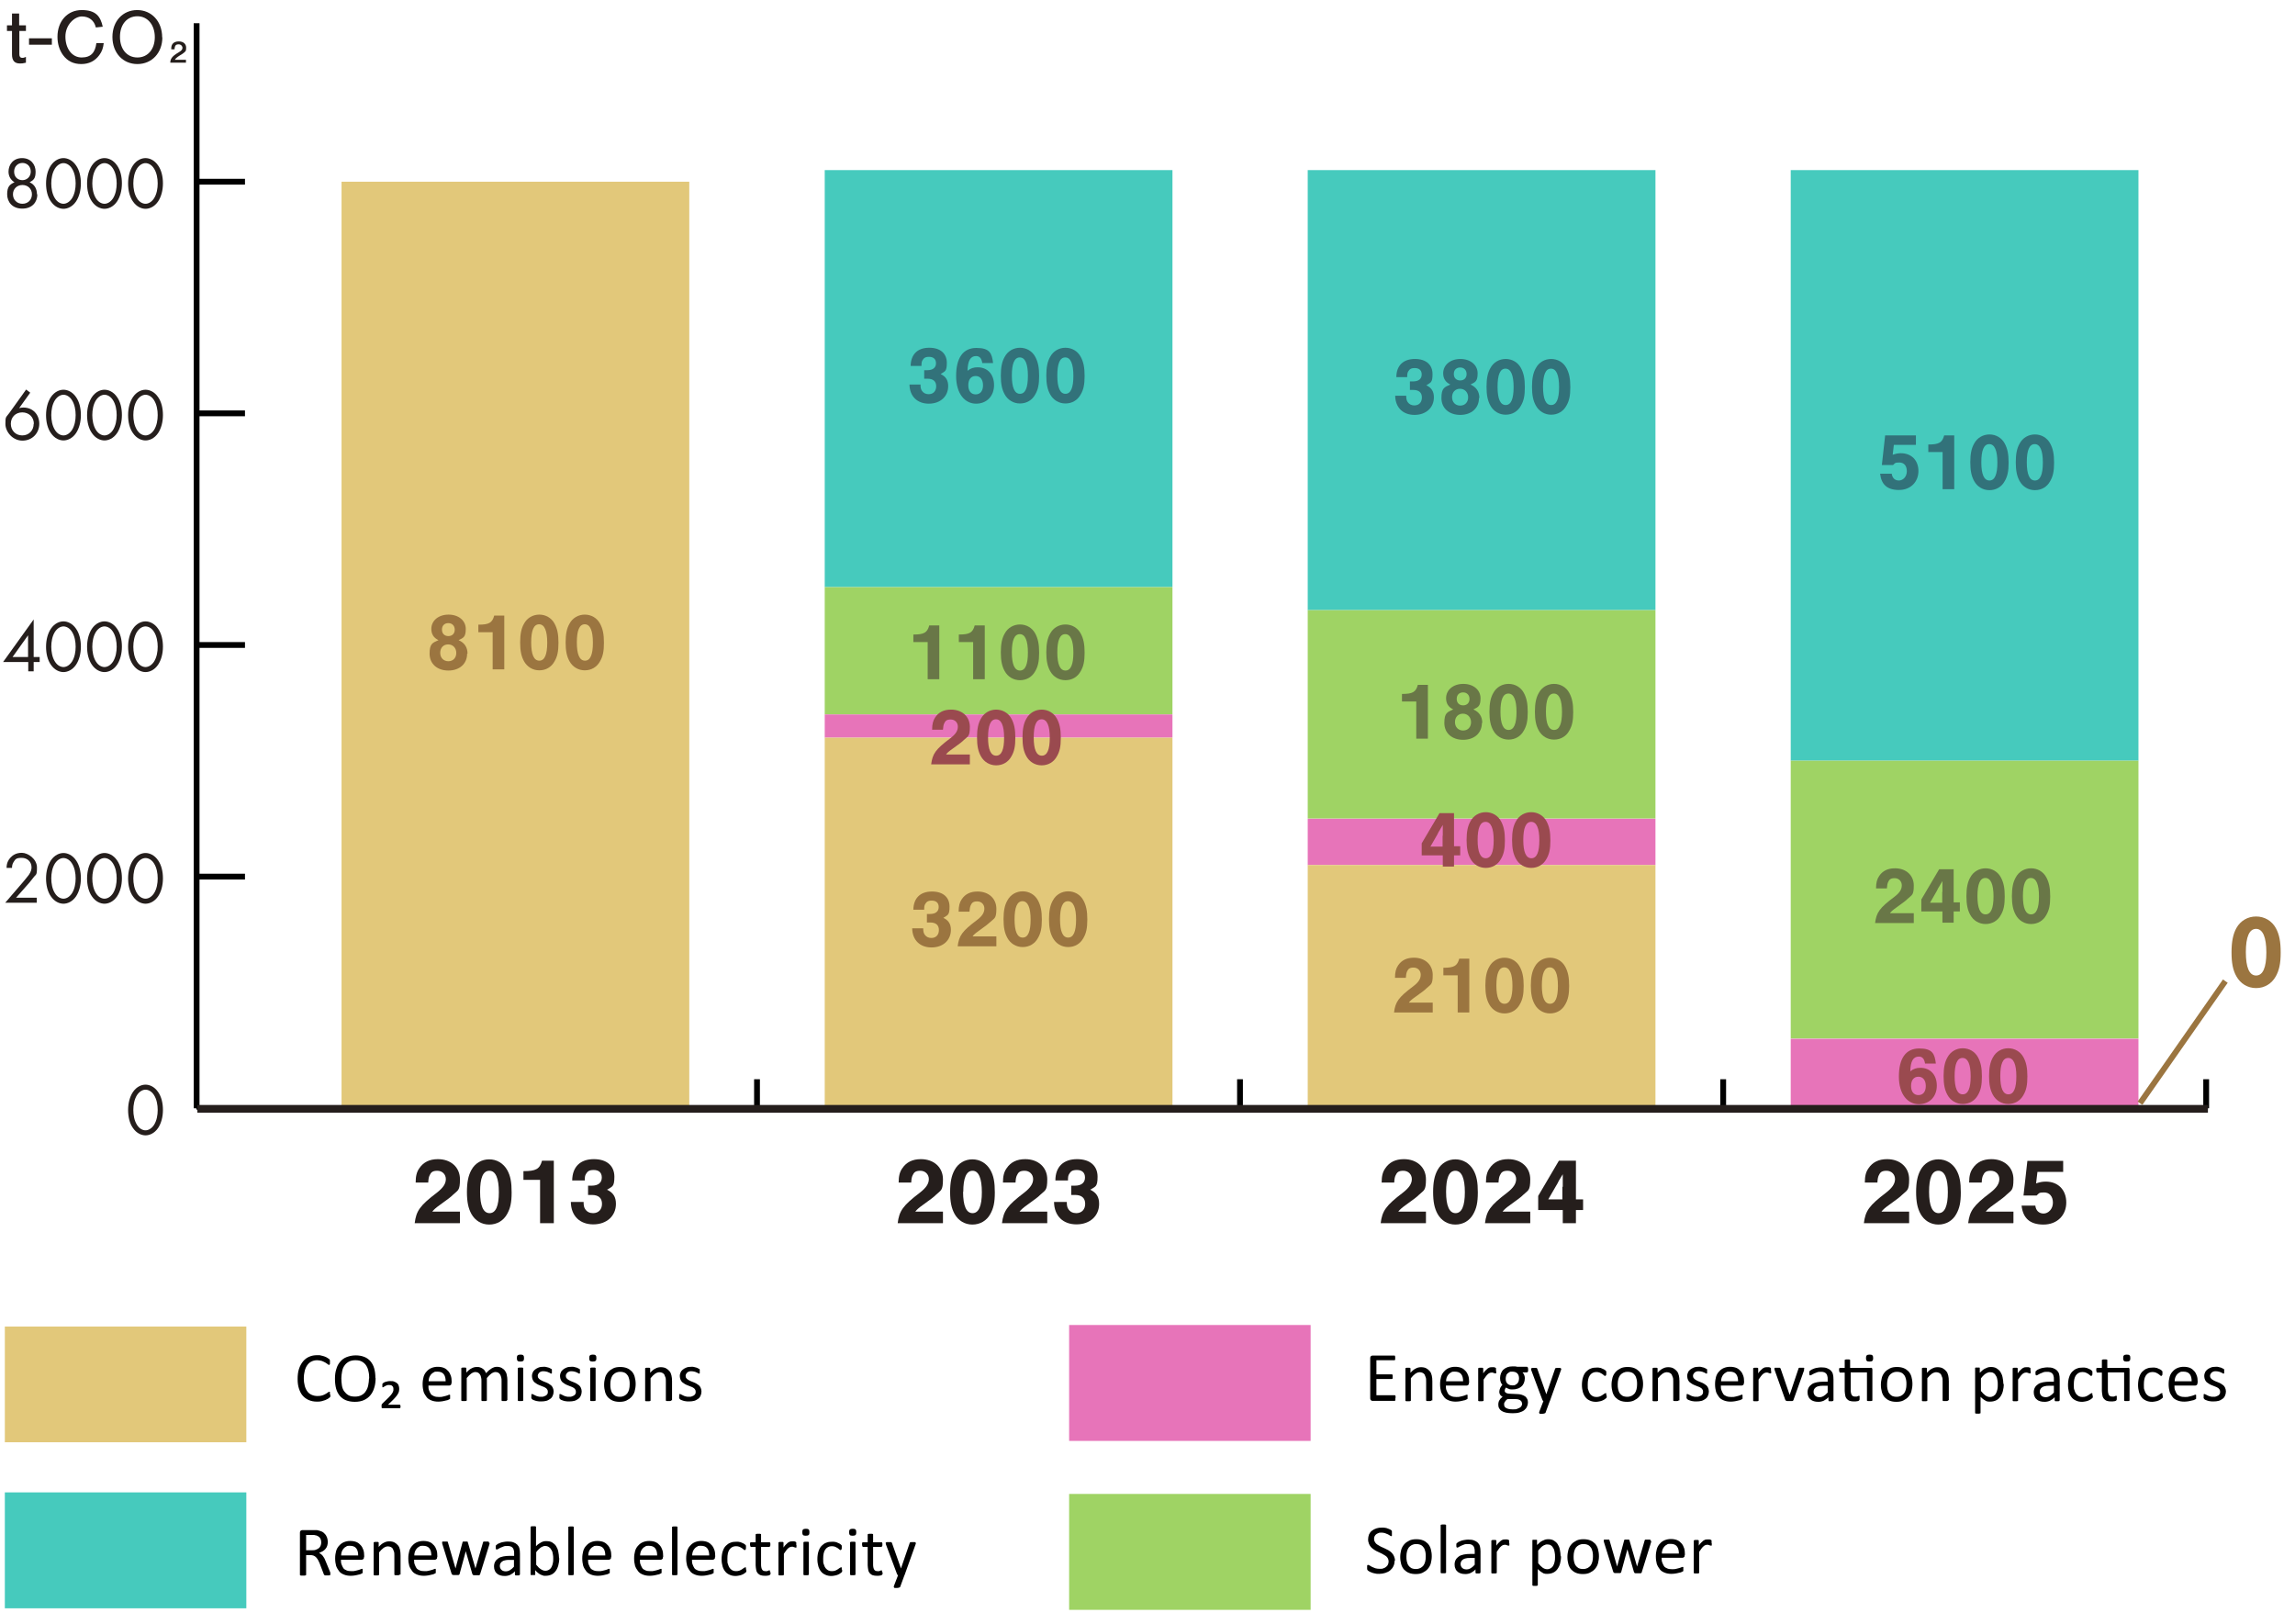 <?xml version="1.0" encoding="UTF-8"?>
<svg id="_レイヤー_1" xmlns="http://www.w3.org/2000/svg" version="1.1" viewBox="0 0 1186 839">
  <!-- Generator: Adobe Illustrator 29.7.1, SVG Export Plug-In . SVG Version: 2.1.1 Build 8)  -->
  <defs>
    <style>
      .st0, .st1, .st2, .st3, .st4, .st5 {
        fill: none;
      }

      .st0, .st6, .st2, .st3, .st4, .st5 {
        stroke-miterlimit: 10;
      }

      .st0, .st6, .st3, .st5 {
        stroke: #000;
      }

      .st7 {
        fill: #32727a;
      }

      .st8 {
        fill: #46cabd;
      }

      .st9 {
        fill: #9b7540;
      }

      .st10 {
        fill: #9a4a4f;
      }

      .st6 {
        stroke-width: .5px;
      }

      .st2 {
        stroke: #9b7540;
      }

      .st2, .st5 {
        stroke-width: 3px;
      }

      .st11 {
        fill: #e774b9;
      }

      .st3 {
        stroke-width: 1.5px;
      }

      .st12 {
        fill: #697747;
      }

      .st13 {
        fill: #251e1c;
      }

      .st14 {
        fill: #9fd364;
      }

      .st4 {
        stroke: #251e1c;
        stroke-width: 4px;
      }

      .st15 {
        fill: #e2c87a;
      }
    </style>
  </defs>
  <g>
    <g>
      <line class="st3" x1="101.6" y1="572.7" x2="1140.1" y2="572.7"/>
      <g>
        <line class="st0" x1="101.6" y1="572.7" x2="101.6" y2="557.7"/>
        <line class="st5" x1="391.2" y1="572.7" x2="391.2" y2="557.7"/>
        <line class="st5" x1="640.8" y1="572.7" x2="640.8" y2="557.7"/>
        <line class="st5" x1="890.5" y1="572.7" x2="890.5" y2="557.7"/>
        <line class="st5" x1="1140.1" y1="572.7" x2="1140.1" y2="557.7"/>
      </g>
    </g>
    <g>
      <g>
        <path class="st13" d="M68.7,582.9c-1.7-2.4-2.5-5.7-2.5-9.3s.9-6.9,2.5-9.3c1.9-2.8,4.5-3.8,6.5-3.8s4.6,1,6.5,3.8c1.7,2.4,2.5,5.7,2.5,9.3s-.9,6.9-2.5,9.3c-1.9,2.8-4.5,3.8-6.5,3.8s-4.6-1-6.5-3.8ZM70.8,565.9c-1.4,2.2-1.9,5.1-1.9,7.7s.5,5.5,1.9,7.7c1.3,2.1,3.1,2.8,4.4,2.8s3-.7,4.4-2.8c1.4-2.2,1.9-5.1,1.9-7.7s-.5-5.5-1.9-7.7c-1.3-2.1-3.1-2.8-4.4-2.8s-3,.7-4.4,2.8Z"/>
        <g>
          <path class="st13" d="M2.7,466.5l9.2-10.7c.6-.8,2.4-2.8,3-3.7,1.1-1.6,1.4-2.8,1.4-3.9,0-2.8-2.1-4.9-5.1-4.9s-3.3.8-4.2,2.2c-.5.8-.8,1.7-.8,3h-2.8c0-2.5.9-4.1,1.9-5.2,1.1-1.2,2.8-2.6,6-2.6s7.8,3.2,7.8,7.6-.5,3.3-2,5.4c-1.1,1.5-2.4,3-3.5,4.2l-5.3,6h10.7v2.6H2.7Z"/>
          <path class="st13" d="M26.3,463.2c-1.7-2.4-2.5-5.7-2.5-9.3s.9-6.9,2.5-9.3c1.9-2.8,4.5-3.8,6.5-3.8s4.6,1,6.5,3.8c1.7,2.4,2.5,5.7,2.5,9.3s-.9,6.9-2.5,9.3c-1.9,2.8-4.5,3.8-6.5,3.8s-4.6-1-6.5-3.8ZM28.4,446.2c-1.4,2.2-1.9,5.1-1.9,7.7s.5,5.5,1.9,7.7c1.3,2.1,3.1,2.8,4.4,2.8s3-.7,4.4-2.8c1.4-2.2,1.9-5.1,1.9-7.7s-.5-5.5-1.9-7.7c-1.3-2.1-3.1-2.8-4.4-2.8s-3,.7-4.4,2.8Z"/>
          <path class="st13" d="M47.5,463.2c-1.7-2.4-2.5-5.7-2.5-9.3s.9-6.9,2.5-9.3c1.9-2.8,4.5-3.8,6.5-3.8s4.6,1,6.5,3.8c1.7,2.4,2.5,5.7,2.5,9.3s-.9,6.9-2.5,9.3c-1.9,2.8-4.5,3.8-6.5,3.8s-4.6-1-6.5-3.8ZM49.6,446.2c-1.4,2.2-1.9,5.1-1.9,7.7s.5,5.5,1.9,7.7c1.3,2.1,3.1,2.8,4.4,2.8s3-.7,4.4-2.8c1.4-2.2,1.9-5.1,1.9-7.7s-.5-5.5-1.9-7.7c-1.3-2.1-3.1-2.8-4.4-2.8s-3,.7-4.4,2.8Z"/>
          <path class="st13" d="M68.7,463.2c-1.7-2.4-2.5-5.7-2.5-9.3s.9-6.9,2.5-9.3c1.9-2.8,4.5-3.8,6.5-3.8s4.6,1,6.5,3.8c1.7,2.4,2.5,5.7,2.5,9.3s-.9,6.9-2.5,9.3c-1.9,2.8-4.5,3.8-6.5,3.8s-4.6-1-6.5-3.8ZM70.8,446.2c-1.4,2.2-1.9,5.1-1.9,7.7s.5,5.5,1.9,7.7c1.3,2.1,3.1,2.8,4.4,2.8s3-.7,4.4-2.8c1.4-2.2,1.9-5.1,1.9-7.7s-.5-5.5-1.9-7.7c-1.3-2.1-3.1-2.8-4.4-2.8s-3,.7-4.4,2.8Z"/>
        </g>
        <g>
          <path class="st13" d="M17.4,339.5h3.1v2.6h-3.1v4.8h-2.8v-4.8H1.6l15.8-22v19.4ZM14.5,339.5v-11.2l-8,11.2h8Z"/>
          <path class="st13" d="M26.3,343.5c-1.7-2.4-2.5-5.7-2.5-9.3s.9-6.9,2.5-9.3c1.9-2.8,4.5-3.8,6.5-3.8s4.6,1,6.5,3.8c1.7,2.4,2.5,5.7,2.5,9.3s-.9,6.9-2.5,9.3c-1.9,2.8-4.5,3.8-6.5,3.8s-4.6-1-6.5-3.8ZM28.4,326.5c-1.4,2.2-1.9,5.1-1.9,7.7s.5,5.5,1.9,7.7c1.3,2.1,3.1,2.8,4.4,2.8s3-.7,4.4-2.8c1.4-2.2,1.9-5.1,1.9-7.7s-.5-5.5-1.9-7.7c-1.3-2.1-3.1-2.8-4.4-2.8s-3,.7-4.4,2.8Z"/>
          <path class="st13" d="M47.5,343.5c-1.7-2.4-2.5-5.7-2.5-9.3s.9-6.9,2.5-9.3c1.9-2.8,4.5-3.8,6.5-3.8s4.6,1,6.5,3.8c1.7,2.4,2.5,5.7,2.5,9.3s-.9,6.9-2.5,9.3c-1.9,2.8-4.5,3.8-6.5,3.8s-4.6-1-6.5-3.8ZM49.6,326.5c-1.4,2.2-1.9,5.1-1.9,7.7s.5,5.5,1.9,7.7c1.3,2.1,3.1,2.8,4.4,2.8s3-.7,4.4-2.8c1.4-2.2,1.9-5.1,1.9-7.7s-.5-5.5-1.9-7.7c-1.3-2.1-3.1-2.8-4.4-2.8s-3,.7-4.4,2.8Z"/>
          <path class="st13" d="M68.7,343.5c-1.7-2.4-2.5-5.7-2.5-9.3s.9-6.9,2.5-9.3c1.9-2.8,4.5-3.8,6.5-3.8s4.6,1,6.5,3.8c1.7,2.4,2.5,5.7,2.5,9.3s-.9,6.9-2.5,9.3c-1.9,2.8-4.5,3.8-6.5,3.8s-4.6-1-6.5-3.8ZM70.8,326.5c-1.4,2.2-1.9,5.1-1.9,7.7s.5,5.5,1.9,7.7c1.3,2.1,3.1,2.8,4.4,2.8s3-.7,4.4-2.8c1.4-2.2,1.9-5.1,1.9-7.7s-.5-5.5-1.9-7.7c-1.3-2.1-3.1-2.8-4.4-2.8s-3,.7-4.4,2.8Z"/>
        </g>
        <g>
          <path class="st13" d="M15.7,202.8l-5.8,8.1c.7-.2,1.4-.3,2.2-.3,4.9,0,8.2,3.6,8.2,8.4s-3.6,8.7-8.7,8.7-8.8-4.6-8.8-8.6.2-3.2,2.1-5.8l8.6-12,2.1,1.6h0ZM17.5,219c0-3.4-2.5-5.9-6-5.9s-5.9,2.5-5.9,5.9,2.4,6,5.9,6,5.9-2.6,5.9-6h.1Z"/>
          <path class="st13" d="M26.3,223.8c-1.7-2.4-2.5-5.7-2.5-9.3s.9-6.9,2.5-9.3c1.9-2.8,4.5-3.8,6.5-3.8s4.6,1,6.5,3.8c1.7,2.4,2.5,5.7,2.5,9.3s-.9,6.9-2.5,9.3c-1.9,2.8-4.5,3.8-6.5,3.8s-4.6-1-6.5-3.8ZM28.4,206.8c-1.4,2.2-1.9,5.1-1.9,7.7s.5,5.5,1.9,7.7c1.3,2.1,3.1,2.8,4.4,2.8s3-.7,4.4-2.8c1.4-2.2,1.9-5.1,1.9-7.7s-.5-5.5-1.9-7.7c-1.3-2.1-3.1-2.8-4.4-2.8s-3,.7-4.4,2.8Z"/>
          <path class="st13" d="M47.5,223.8c-1.7-2.4-2.5-5.7-2.5-9.3s.9-6.9,2.5-9.3c1.9-2.8,4.5-3.8,6.5-3.8s4.6,1,6.5,3.8c1.7,2.4,2.5,5.7,2.5,9.3s-.9,6.9-2.5,9.3c-1.9,2.8-4.5,3.8-6.5,3.8s-4.6-1-6.5-3.8ZM49.6,206.8c-1.4,2.2-1.9,5.1-1.9,7.7s.5,5.5,1.9,7.7c1.3,2.1,3.1,2.8,4.4,2.8s3-.7,4.4-2.8c1.4-2.2,1.9-5.1,1.9-7.7s-.5-5.5-1.9-7.7c-1.3-2.1-3.1-2.8-4.4-2.8s-3,.7-4.4,2.8Z"/>
          <path class="st13" d="M68.7,223.8c-1.7-2.4-2.5-5.7-2.5-9.3s.9-6.9,2.5-9.3c1.9-2.8,4.5-3.8,6.5-3.8s4.6,1,6.5,3.8c1.7,2.4,2.5,5.7,2.5,9.3s-.9,6.9-2.5,9.3c-1.9,2.8-4.5,3.8-6.5,3.8s-4.6-1-6.5-3.8ZM70.8,206.8c-1.4,2.2-1.9,5.1-1.9,7.7s.5,5.5,1.9,7.7c1.3,2.1,3.1,2.8,4.4,2.8s3-.7,4.4-2.8c1.4-2.2,1.9-5.1,1.9-7.7s-.5-5.5-1.9-7.7c-1.3-2.1-3.1-2.8-4.4-2.8s-3,.7-4.4,2.8Z"/>
        </g>
        <g>
          <path class="st13" d="M19.3,100.4c0,4-2.6,7.4-7.8,7.4s-7.8-3.5-7.8-7.4,1.3-5.1,3.8-6.2c-2-1.2-3.1-3.2-3.1-5.5,0-3.6,2.4-7,7-7s7,3.4,7,7-1.1,4.4-3.1,5.5c2.6,1.1,3.8,3.5,3.8,6.2h.2ZM16.5,100.4c0-2.8-2.1-4.8-4.9-4.8s-4.9,2-4.9,4.8,2,4.9,4.9,4.9,4.9-2.1,4.9-4.9ZM15.9,88.7c0-2.8-2-4.5-4.3-4.5s-4.3,1.7-4.3,4.5,1.9,4.4,4.3,4.4,4.3-1.9,4.3-4.4Z"/>
          <path class="st13" d="M26.3,104.1c-1.7-2.4-2.5-5.7-2.5-9.3s.9-6.9,2.5-9.3c1.9-2.8,4.5-3.8,6.5-3.8s4.6,1,6.5,3.8c1.7,2.4,2.5,5.7,2.5,9.3s-.9,6.9-2.5,9.3c-1.9,2.8-4.5,3.8-6.5,3.8s-4.6-1-6.5-3.8ZM28.4,87.1c-1.4,2.2-1.9,5.1-1.9,7.7s.5,5.5,1.9,7.7c1.3,2.1,3.1,2.8,4.4,2.8s3-.7,4.4-2.8c1.4-2.2,1.9-5.1,1.9-7.7s-.5-5.5-1.9-7.7c-1.3-2.1-3.1-2.8-4.4-2.8s-3,.7-4.4,2.8Z"/>
          <path class="st13" d="M47.5,104.1c-1.7-2.4-2.5-5.7-2.5-9.3s.9-6.9,2.5-9.3c1.9-2.8,4.5-3.8,6.5-3.8s4.6,1,6.5,3.8c1.7,2.4,2.5,5.7,2.5,9.3s-.9,6.9-2.5,9.3c-1.9,2.8-4.5,3.8-6.5,3.8s-4.6-1-6.5-3.8ZM49.6,87.1c-1.4,2.2-1.9,5.1-1.9,7.7s.5,5.5,1.9,7.7c1.3,2.1,3.1,2.8,4.4,2.8s3-.7,4.4-2.8c1.4-2.2,1.9-5.1,1.9-7.7s-.5-5.5-1.9-7.7c-1.3-2.1-3.1-2.8-4.4-2.8s-3,.7-4.4,2.8Z"/>
          <path class="st13" d="M68.7,104.1c-1.7-2.4-2.5-5.7-2.5-9.3s.9-6.9,2.5-9.3c1.9-2.8,4.5-3.8,6.5-3.8s4.6,1,6.5,3.8c1.7,2.4,2.5,5.7,2.5,9.3s-.9,6.9-2.5,9.3c-1.9,2.8-4.5,3.8-6.5,3.8s-4.6-1-6.5-3.8ZM70.8,87.1c-1.4,2.2-1.9,5.1-1.9,7.7s.5,5.5,1.9,7.7c1.3,2.1,3.1,2.8,4.4,2.8s3-.7,4.4-2.8c1.4-2.2,1.9-5.1,1.9-7.7s-.5-5.5-1.9-7.7c-1.3-2.1-3.1-2.8-4.4-2.8s-3,.7-4.4,2.8Z"/>
        </g>
      </g>
      <line class="st5" x1="101.6" y1="572.7" x2="101.6" y2="12"/>
      <g>
        <line class="st0" x1="101.6" y1="572.7" x2="126.6" y2="572.7"/>
        <line class="st5" x1="101.6" y1="453" x2="126.6" y2="453"/>
        <line class="st5" x1="101.6" y1="333.3" x2="126.6" y2="333.3"/>
        <line class="st5" x1="101.6" y1="213.6" x2="126.6" y2="213.6"/>
        <line class="st5" x1="101.6" y1="93.9" x2="126.6" y2="93.9"/>
        <line class="st0" x1="70.6" y1="707.5" x2="93.6" y2="707.5"/>
      </g>
    </g>
    <g>
      <g>
        <rect class="st8" x="2.5" y="771.2" width="124.8" height="59.9"/>
        <g>
          <rect class="st8" x="426.2" y="87.9" width="179.7" height="215.5"/>
          <rect class="st8" x="675.8" y="87.9" width="179.7" height="227.4"/>
          <rect class="st8" x="925.4" y="87.9" width="179.7" height="305.2"/>
        </g>
      </g>
      <g>
        <rect class="st14" x="552.5" y="772" width="124.8" height="59.9"/>
        <g>
          <rect class="st14" x="426.2" y="303.4" width="179.7" height="65.8"/>
          <rect class="st14" x="675.8" y="315.3" width="179.7" height="107.7"/>
          <rect class="st14" x="925.4" y="393.1" width="179.7" height="143.6"/>
        </g>
      </g>
      <g>
        <rect class="st11" x="552.5" y="684.7" width="124.8" height="59.9"/>
        <g>
          <rect class="st11" x="925.4" y="536.8" width="179.7" height="35.9"/>
          <rect class="st11" x="426.2" y="369.2" width="179.7" height="12"/>
          <rect class="st11" x="675.8" y="423.1" width="179.7" height="23.9"/>
        </g>
      </g>
      <g>
        <rect class="st15" x="2.5" y="685.5" width="124.8" height="59.8"/>
        <g>
          <rect class="st15" x="176.5" y="93.9" width="179.7" height="478.8"/>
          <rect class="st15" x="426.2" y="381.2" width="179.7" height="191.5"/>
          <rect class="st15" x="675.8" y="447" width="179.7" height="125.7"/>
          <polygon class="st6" points="925.4 572.7 1105.1 572.7 1105.1 572.7 925.4 572.7"/>
        </g>
      </g>
    </g>
    <g>
      <g>
        <path class="st13" d="M986.5,632.1h-23.3c.8-6.4,2.7-9.1,11.5-15.8,3.2-2.5,4.6-4.6,4.6-7s-1.8-4.3-4.4-4.3-3.3.9-4,2.4c-.4.8-.6,1.8-.7,3.7h-6.5c0-3.4.6-5.6,1.9-7.4,2.1-3.1,5.2-4.7,9.6-4.7,6.8,0,11.4,4.3,11.4,10.4s-1.1,5.6-3.7,8.1c-1.2,1.2-2.2,1.9-6.6,5.1-2.4,1.7-3.2,2.5-4,3.5h14.3v5.9h0Z"/>
        <path class="st13" d="M1011,604.6c1.7,3,2.3,6.3,2.3,11.6s-.7,8.2-2.3,11.1c-1.9,3.5-5.3,5.5-9.3,5.5s-7.3-2.1-9.2-5.5c-1.6-2.9-2.3-6.3-2.3-11.3s.7-8.5,2.3-11.4c1.9-3.5,5.3-5.5,9.2-5.5s7.3,2,9.3,5.5h0ZM996.9,615.9c0,7.3,1.7,11,4.9,11s4.8-3.7,4.8-10.8-1.6-11.1-4.9-11.1-4.8,3.7-4.8,10.9h0Z"/>
        <path class="st13" d="M1040.4,632.1h-23.3c.8-6.4,2.7-9.1,11.5-15.8,3.2-2.5,4.6-4.6,4.6-7s-1.8-4.3-4.4-4.3-3.3.9-4,2.4c-.4.8-.6,1.8-.7,3.7h-6.5c0-3.4.6-5.6,1.9-7.4,2.1-3.1,5.2-4.7,9.6-4.7,6.8,0,11.4,4.3,11.4,10.4s-1.1,5.6-3.7,8.1c-1.2,1.2-2.2,1.9-6.6,5.1-2.4,1.7-3.2,2.5-4,3.5h14.3v5.9h-.1Z"/>
        <path class="st13" d="M1052.3,611.5c1.8-.6,3.1-.9,4.9-.9,6.4,0,10.6,4.3,10.6,10.8s-4.6,11.4-11.8,11.4-10.6-3.5-11.3-9.8h7.1c.3,2.6,1.9,4.1,4.3,4.1s4.8-2.3,4.8-5.6-1.8-5.3-4.6-5.3-2.6.5-3.8,1.6h-6.8l2-17.9h18.5v5.7h-13.3l-.7,5.9h.1Z"/>
      </g>
      <g>
        <path class="st13" d="M736.8,632.1h-23.3c.8-6.4,2.7-9.1,11.5-15.8,3.2-2.5,4.6-4.6,4.6-7s-1.8-4.3-4.4-4.3-3.3.9-4,2.4c-.4.8-.6,1.8-.7,3.7h-6.5c0-3.4.6-5.6,1.9-7.4,2.1-3.1,5.2-4.7,9.6-4.7,6.8,0,11.4,4.3,11.4,10.4s-1.1,5.6-3.7,8.1c-1.2,1.2-2.2,1.9-6.6,5.1-2.4,1.7-3.2,2.5-4,3.5h14.3v5.9h0Z"/>
        <path class="st13" d="M761.4,604.6c1.7,3,2.3,6.3,2.3,11.6s-.7,8.2-2.3,11.1c-1.9,3.5-5.3,5.5-9.3,5.5s-7.3-2.1-9.2-5.5c-1.6-2.9-2.3-6.3-2.3-11.3s.7-8.5,2.3-11.4c1.9-3.5,5.3-5.5,9.2-5.5s7.3,2,9.3,5.5h0ZM747.3,615.9c0,7.3,1.7,11,4.9,11s4.8-3.7,4.8-10.8-1.6-11.1-4.9-11.1-4.8,3.7-4.8,10.9h0Z"/>
        <path class="st13" d="M790.7,632.1h-23.3c.8-6.4,2.7-9.1,11.5-15.8,3.2-2.5,4.6-4.6,4.6-7s-1.8-4.3-4.4-4.3-3.3.9-4,2.4c-.4.8-.6,1.8-.7,3.7h-6.5c0-3.4.6-5.6,1.9-7.4,2.1-3.1,5.2-4.7,9.6-4.7,6.8,0,11.4,4.3,11.4,10.4s-1.1,5.6-3.7,8.1c-1.2,1.2-2.2,1.9-6.6,5.1-2.4,1.7-3.2,2.5-4,3.5h14.3v5.9h0Z"/>
        <path class="st13" d="M794.9,625.3v-7.3l10.7-18.2h8.8v20h3.7v5.5h-3.7v6.8h-6.8v-6.8h-12.7ZM807.6,613.3v-6.5c-.5.8-.9,1.5-1.4,2.3s-1,1.7-1,1.8c-.3.6-.6,1.2-1,1.8l-4.1,7.1h7.3v-6.5h.2Z"/>
      </g>
      <g>
        <path class="st13" d="M487.2,632.1h-23.3c.8-6.4,2.7-9.1,11.5-15.8,3.2-2.5,4.6-4.6,4.6-7s-1.8-4.3-4.4-4.3-3.3.9-4,2.4c-.4.8-.6,1.8-.7,3.7h-6.5c0-3.4.6-5.6,1.9-7.4,2.1-3.1,5.2-4.7,9.6-4.7,6.8,0,11.4,4.3,11.4,10.4s-1.1,5.6-3.7,8.1c-1.2,1.2-2.2,1.9-6.6,5.1-2.4,1.7-3.2,2.5-4,3.5h14.3v5.9h0Z"/>
        <path class="st13" d="M511.8,604.6c1.7,3,2.3,6.3,2.3,11.6s-.7,8.2-2.3,11.1c-1.9,3.5-5.3,5.5-9.3,5.5s-7.3-2.1-9.2-5.5c-1.6-2.9-2.3-6.3-2.3-11.3s.7-8.5,2.3-11.4c1.9-3.5,5.3-5.5,9.2-5.5s7.3,2,9.3,5.5h0ZM497.7,615.9c0,7.3,1.7,11,4.9,11s4.8-3.7,4.8-10.8-1.6-11.1-4.8-11.1-4.8,3.7-4.8,10.9h-.1Z"/>
        <path class="st13" d="M541.1,632.1h-23.3c.8-6.4,2.7-9.1,11.5-15.8,3.2-2.5,4.6-4.6,4.6-7s-1.8-4.3-4.4-4.3-3.3.9-4,2.4c-.4.8-.6,1.8-.7,3.7h-6.5c0-3.4.6-5.6,1.9-7.4,2.1-3.1,5.2-4.7,9.6-4.7,6.8,0,11.4,4.3,11.4,10.4s-1.1,5.6-3.7,8.1c-1.2,1.2-2.2,1.9-6.6,5.1-2.4,1.7-3.2,2.5-4,3.5h14.3v5.9h0Z"/>
        <path class="st13" d="M553.7,612.7h1.8c3.3,0,5.2-1.5,5.2-4.2s-1.7-3.9-4.2-3.9-3.2.8-4,2.1c-.5.8-.6,1.6-.6,3.3h-6.5c0-7.1,4.2-11,11.2-11s10.6,3.7,10.6,9.1-1.2,5-3.8,6.7c3.2,1.5,4.6,3.7,4.6,7.3,0,6.3-4.8,10.6-11.7,10.6s-11.5-4.3-11.6-11.6h6.6c0,1.9.2,2.8.8,3.7.9,1.4,2.3,2.1,4.1,2.1,2.8,0,4.6-1.9,4.6-4.8s-1.7-4.6-5.2-4.6-1.1,0-2,0v-5,.2Z"/>
      </g>
      <g>
        <path class="st13" d="M237.6,632.1h-23.3c.8-6.4,2.7-9.1,11.5-15.8,3.2-2.5,4.6-4.6,4.6-7s-1.8-4.3-4.4-4.3-3.3.9-4,2.4c-.4.8-.6,1.8-.7,3.7h-6.5c0-3.4.6-5.6,1.9-7.4,2.1-3.1,5.2-4.7,9.6-4.7,6.8,0,11.4,4.3,11.4,10.4s-1.1,5.6-3.7,8.1c-1.2,1.2-2.2,1.9-6.6,5.1-2.4,1.7-3.2,2.5-4,3.5h14.3v5.9h-.1Z"/>
        <path class="st13" d="M262.1,604.6c1.7,3,2.3,6.3,2.3,11.6s-.7,8.2-2.3,11.1c-1.9,3.5-5.3,5.5-9.3,5.5s-7.3-2.1-9.2-5.5c-1.6-2.9-2.3-6.3-2.3-11.3s.7-8.5,2.3-11.4c1.9-3.5,5.3-5.5,9.2-5.5s7.3,2,9.3,5.5h0ZM248.1,615.9c0,7.3,1.7,11,4.9,11s4.8-3.7,4.8-10.8-1.6-11.1-4.9-11.1-4.8,3.7-4.8,10.9h0Z"/>
        <path class="st13" d="M286.1,632.1h-7v-22.4h-8.6v-4.5c6.5,0,8.4-1.1,9.6-5.4h6.1v32.3h-.1Z"/>
        <path class="st13" d="M304,612.7h1.8c3.3,0,5.2-1.5,5.2-4.2s-1.7-3.9-4.2-3.9-3.2.8-4,2.1c-.5.8-.6,1.6-.6,3.3h-6.5c.1-7.1,4.2-11,11.2-11s10.6,3.7,10.6,9.1-1.2,5-3.8,6.7c3.2,1.5,4.6,3.7,4.6,7.3,0,6.3-4.8,10.6-11.7,10.6s-11.5-4.3-11.6-11.6h6.6c0,1.9.2,2.8.8,3.7.9,1.4,2.3,2.1,4.1,2.1,2.8,0,4.6-1.9,4.6-4.8s-1.7-4.6-5.2-4.6-1.1,0-2,0v-5,.2Z"/>
      </g>
    </g>
  </g>
  <g>
    <path class="st13" d="M13.5,16h-3.5v12.1c0,1.1.5,1.8,1.4,1.8s1-.1,2-.5v3c-1.6.4-2.2.4-3.1.4-2.8,0-4.1-1.5-4.1-4.7v-12.1h-2.6v-2.9h2.6v-6.1h3.7v6.1h3.5v2.9h.1Z"/>
    <path class="st13" d="M26.8,23.1h-11.8v-3.3h11.8v3.3Z"/>
    <path class="st13" d="M49.5,14.1c-.8-3.5-3.5-5.6-7.2-5.6s-8.5,4.2-8.5,10.4,3.4,10.8,8.4,10.8,7-2.8,7.6-7.4h3.8c-.3,2.6-.9,4.3-2.3,6.2-2.2,3-5.3,4.6-9.3,4.6s-7.1-1.5-9.4-4.6c-1.9-2.6-2.9-5.8-2.9-9.5,0-8.1,5.2-13.8,12.5-13.8s9.7,3.2,10.9,8.6l-3.7.4h.1Z"/>
    <path class="st13" d="M83.9,19.3c0,8-5.4,13.8-12.9,13.8s-12.9-5.8-12.9-14,5.4-13.9,12.8-13.9,12.9,5.8,12.9,14.1h0ZM62,19.1c0,6.3,3.6,10.6,9,10.6s9-4.3,9-10.5-3.6-10.8-9-10.8-9,4.3-9,10.6h0Z"/>
    <path class="st13" d="M95.9,32.4h-7.9c0-2,1-3.4,4.1-5.2,1.7-1,2.2-1.6,2.2-2.5s-.8-1.8-2-1.8-1.6.4-1.9,1.2c0,.3-.2.5-.2,1.4h-1.7v-.5c0-2.3,1.4-3.6,3.9-3.6s3.8,1.4,3.8,3.3-.4,1.8-1.1,2.5c-.5.4-.7.6-2.4,1.6-1.1.7-2.2,1.6-2.3,2.1h5.7v1.5h-.2Z"/>
  </g>
  <line class="st4" x1="102" y1="573" x2="1141" y2="573"/>
  <g>
    <path class="st9" d="M241.4,337.8c0,5.2-3.9,8.7-9.7,8.7s-9.7-3.5-9.7-8.7,1.5-5.6,4.6-7c-2.5-1.2-3.7-3.1-3.7-5.8,0-4.3,3.7-7.4,8.9-7.4s8.9,3.1,8.9,7.4-1.3,4.6-3.7,5.8c3.1,1.4,4.6,3.7,4.6,7h-.2ZM227.5,337.4c0,2.5,1.7,4.3,4.2,4.3s4.1-1.8,4.1-4.3-1.7-4.4-4.2-4.4-4.1,1.8-4.1,4.3h0ZM228.4,325.4c0,2,1.3,3.3,3.3,3.3s3.3-1.3,3.3-3.3-1.3-3.4-3.3-3.4-3.3,1.3-3.3,3.3h0Z"/>
    <path class="st9" d="M260.6,345.9h-6v-19.2h-7.4v-3.9c5.6,0,7.2-1,8.2-4.7h5.2v27.7h0Z"/>
    <path class="st9" d="M286.6,322.3c1.4,2.6,2,5.4,2,9.9s-.6,7.1-2,9.5c-1.6,3-4.5,4.7-7.9,4.7s-6.3-1.8-7.9-4.7c-1.4-2.5-2-5.4-2-9.7s.6-7.3,2-9.7c1.6-3,4.6-4.7,7.9-4.7s6.3,1.7,7.9,4.7h0ZM274.5,332c0,6.2,1.4,9.4,4.2,9.4s4.1-3.2,4.1-9.3-1.4-9.5-4.2-9.5-4.1,3.2-4.1,9.4Z"/>
    <path class="st9" d="M310.1,322.3c1.4,2.6,2,5.4,2,9.9s-.6,7.1-2,9.5c-1.6,3-4.5,4.7-7.9,4.7s-6.3-1.8-7.9-4.7c-1.4-2.5-2-5.4-2-9.7s.6-7.3,2-9.7c1.6-3,4.6-4.7,7.9-4.7s6.3,1.7,7.9,4.7h0ZM298.1,332c0,6.2,1.4,9.4,4.2,9.4s4.1-3.2,4.1-9.3-1.4-9.5-4.2-9.5-4.1,3.2-4.1,9.4Z"/>
  </g>
  <path class="st9" d="M1176.1,479.6c1.8,3.3,2.5,7,2.5,12.7s-.8,9.1-2.5,12.2c-2.1,3.8-5.8,6.1-10.2,6.1s-8.1-2.3-10.2-6.1c-1.8-3.2-2.5-6.9-2.5-12.4s.8-9.4,2.5-12.5c2.1-3.8,5.9-6,10.2-6s8.1,2.2,10.2,6h0ZM1160.6,492c0,8,1.8,12.1,5.3,12.1s5.3-4.1,5.3-11.9-1.8-12.2-5.3-12.2-5.3,4.1-5.3,12Z"/>
  <g>
    <path class="st9" d="M479,472.3h1.6c2.9,0,4.5-1.3,4.5-3.6s-1.5-3.3-3.6-3.3-2.7.7-3.4,1.8c-.4.7-.5,1.4-.5,2.9h-5.6c.1-6,3.6-9.4,9.6-9.4s9.1,3.2,9.1,7.8-1,4.3-3.2,5.8c2.7,1.3,3.9,3.2,3.9,6.2,0,5.4-4.1,9.1-10,9.1s-9.9-3.7-10-9.9h5.7c0,1.6.2,2.4.7,3.2.8,1.2,2,1.8,3.5,1.8,2.4,0,3.9-1.6,3.9-4.1s-1.5-3.9-4.5-3.9-.9,0-1.7,0v-4.3h0Z"/>
    <path class="st9" d="M514.9,489h-20c.7-5.5,2.3-7.8,9.9-13.5,2.8-2.1,3.9-3.9,3.9-6s-1.5-3.7-3.7-3.7-2.8.8-3.4,2.1c-.3.7-.5,1.6-.6,3.2h-5.6c0-2.9.5-4.8,1.6-6.4,1.8-2.7,4.5-4,8.2-4,5.8,0,9.7,3.7,9.7,8.9s-1,4.8-3.2,6.9c-1.1,1-1.8,1.6-5.7,4.4-2.1,1.5-2.8,2.1-3.4,3h12.3v5h0Z"/>
    <path class="st9" d="M536.4,465.3c1.4,2.6,2,5.4,2,9.9s-.6,7.1-2,9.5c-1.6,3-4.5,4.7-7.9,4.7s-6.3-1.8-7.9-4.7c-1.4-2.5-2-5.4-2-9.7s.6-7.3,2-9.7c1.6-3,4.6-4.7,7.9-4.7s6.3,1.7,7.9,4.7h0ZM524.3,475.1c0,6.2,1.4,9.4,4.2,9.4s4.1-3.2,4.1-9.3-1.4-9.5-4.2-9.5-4.1,3.2-4.1,9.4Z"/>
    <path class="st9" d="M559.9,465.3c1.4,2.6,2,5.4,2,9.9s-.6,7.1-2,9.5c-1.6,3-4.5,4.7-7.9,4.7s-6.3-1.8-7.9-4.7c-1.4-2.5-2-5.4-2-9.7s.6-7.3,2-9.7c1.6-3,4.6-4.7,7.9-4.7s6.3,1.7,7.9,4.7h0ZM547.8,475.1c0,6.2,1.4,9.4,4.2,9.4s4.1-3.2,4.1-9.3-1.4-9.5-4.2-9.5-4.1,3.2-4.1,9.4Z"/>
  </g>
  <g>
    <path class="st9" d="M740.4,523.2h-20c.7-5.5,2.3-7.8,9.9-13.5,2.8-2.1,3.9-3.9,3.9-6s-1.5-3.7-3.7-3.7-2.8.8-3.4,2.1c-.3.7-.5,1.6-.6,3.2h-5.6c0-2.9.5-4.8,1.6-6.4,1.8-2.7,4.5-4,8.2-4,5.8,0,9.7,3.7,9.7,8.9s-1,4.8-3.2,6.9c-1,1-1.8,1.6-5.7,4.4-2.1,1.5-2.8,2.1-3.4,3h12.3v5h0Z"/>
    <path class="st9" d="M759.3,523.2h-6v-19.2h-7.4v-3.9c5.6,0,7.2-1,8.2-4.7h5.2v27.7h0Z"/>
    <path class="st9" d="M785.4,499.6c1.4,2.6,2,5.4,2,9.9s-.6,7.1-2,9.5c-1.6,3-4.5,4.7-7.9,4.7s-6.3-1.8-7.9-4.7c-1.4-2.5-2-5.4-2-9.7s.6-7.3,2-9.7c1.6-3,4.6-4.7,7.9-4.7s6.3,1.7,7.9,4.7h0ZM773.3,509.3c0,6.2,1.4,9.4,4.2,9.4s4.1-3.2,4.1-9.3-1.4-9.5-4.2-9.5-4.1,3.2-4.1,9.4h0Z"/>
    <path class="st9" d="M808.9,499.6c1.4,2.6,2,5.4,2,9.9s-.6,7.1-2,9.5c-1.6,3-4.5,4.7-7.9,4.7s-6.3-1.8-7.9-4.7c-1.4-2.5-2-5.4-2-9.7s.6-7.3,2-9.7c1.6-3,4.6-4.7,7.9-4.7s6.3,1.7,7.9,4.7h0ZM796.8,509.3c0,6.2,1.4,9.4,4.2,9.4s4.1-3.2,4.1-9.3-1.4-9.5-4.2-9.5-4.1,3.2-4.1,9.4h0Z"/>
  </g>
  <g>
    <path class="st7" d="M477.6,191.3h1.6c2.9,0,4.5-1.3,4.5-3.6s-1.5-3.3-3.6-3.3-2.7.7-3.4,1.8c-.4.7-.5,1.4-.5,2.9h-5.6c.1-6,3.6-9.4,9.6-9.4s9.1,3.2,9.1,7.8-1,4.3-3.2,5.8c2.7,1.3,3.9,3.2,3.9,6.2,0,5.4-4.1,9.1-10,9.1s-9.9-3.7-10-9.9h5.7c0,1.6.2,2.4.7,3.2.8,1.2,2,1.8,3.5,1.8,2.4,0,3.9-1.6,3.9-4.1s-1.5-3.9-4.5-3.9-.9,0-1.7,0v-4.3h0Z"/>
    <path class="st7" d="M507.6,187.5c-.4-2.4-1.4-3.5-3.2-3.5-2.9,0-4.3,2.4-4.4,7.6,1.6-1.3,3.2-1.8,5.2-1.8,5.1,0,8.5,3.6,8.5,9.2s-3.7,9.6-9.3,9.6-10.3-4.9-10.3-14.3,3.6-14.5,10.5-14.5,8,2.8,8.6,7.8h-5.6ZM500.4,199.1c0,2.9,1.4,4.7,3.8,4.7s3.8-1.8,3.8-4.7-1.4-4.8-3.8-4.8-3.8,1.8-3.8,4.7h0Z"/>
    <path class="st7" d="M535,184.4c1.4,2.6,2,5.4,2,9.9s-.6,7.1-2,9.5c-1.6,3-4.5,4.7-7.9,4.7s-6.3-1.8-7.9-4.7c-1.4-2.5-2-5.4-2-9.7s.6-7.3,2-9.7c1.6-3,4.6-4.7,7.9-4.7s6.3,1.7,7.9,4.7ZM522.9,194.1c0,6.2,1.4,9.4,4.2,9.4s4.1-3.2,4.1-9.3-1.4-9.5-4.2-9.5-4.1,3.2-4.1,9.4h0Z"/>
    <path class="st7" d="M558.5,184.4c1.4,2.6,2,5.4,2,9.9s-.6,7.1-2,9.5c-1.6,3-4.5,4.7-7.9,4.7s-6.3-1.8-7.9-4.7c-1.4-2.5-2-5.4-2-9.7s.6-7.3,2-9.7c1.6-3,4.6-4.7,7.9-4.7s6.3,1.7,7.9,4.7ZM546.4,194.1c0,6.2,1.4,9.4,4.2,9.4s4.1-3.2,4.1-9.3-1.4-9.5-4.2-9.5-4.1,3.2-4.1,9.4h0Z"/>
  </g>
  <g>
    <path class="st12" d="M485.4,351h-6v-19.2h-7.4v-3.9c5.6,0,7.2-1,8.2-4.7h5.2v27.7h0Z"/>
    <path class="st12" d="M508.9,351h-6v-19.2h-7.4v-3.9c5.6,0,7.2-1,8.2-4.7h5.2v27.7h0Z"/>
    <path class="st12" d="M535,327.4c1.4,2.6,2,5.4,2,9.9s-.6,7.1-2,9.5c-1.6,3-4.5,4.7-7.9,4.7s-6.3-1.8-7.9-4.7c-1.4-2.5-2-5.4-2-9.7s.6-7.3,2-9.7c1.6-3,4.6-4.7,7.9-4.7s6.3,1.7,7.9,4.7h0ZM522.9,337.1c0,6.2,1.4,9.4,4.2,9.4s4.1-3.2,4.1-9.3-1.4-9.5-4.2-9.5-4.1,3.2-4.1,9.4Z"/>
    <path class="st12" d="M558.5,327.4c1.4,2.6,2,5.4,2,9.9s-.6,7.1-2,9.5c-1.6,3-4.5,4.7-7.9,4.7s-6.3-1.8-7.9-4.7c-1.4-2.5-2-5.4-2-9.7s.6-7.3,2-9.7c1.6-3,4.6-4.7,7.9-4.7s6.3,1.7,7.9,4.7h0ZM546.4,337.1c0,6.2,1.4,9.4,4.2,9.4s4.1-3.2,4.1-9.3-1.4-9.5-4.2-9.5-4.1,3.2-4.1,9.4Z"/>
  </g>
  <g>
    <path class="st12" d="M737.9,381.7h-6v-19.2h-7.4v-3.9c5.6,0,7.2-1,8.2-4.7h5.2v27.7h0Z"/>
    <path class="st12" d="M765.8,373.6c0,5.2-3.9,8.7-9.7,8.7s-9.7-3.5-9.7-8.7,1.5-5.6,4.6-7c-2.5-1.2-3.7-3.1-3.7-5.8,0-4.3,3.7-7.4,8.9-7.4s8.9,3.1,8.9,7.4-1.3,4.6-3.7,5.8c3.1,1.4,4.6,3.7,4.6,7h-.2ZM751.9,373.2c0,2.5,1.7,4.3,4.2,4.3s4.1-1.8,4.1-4.3-1.7-4.4-4.2-4.4-4.1,1.8-4.1,4.3h0ZM752.8,361.2c0,2,1.3,3.3,3.3,3.3s3.3-1.3,3.3-3.3-1.3-3.4-3.3-3.4-3.3,1.3-3.3,3.3h0Z"/>
    <path class="st12" d="M787.5,358.1c1.4,2.6,2,5.4,2,9.9s-.6,7.1-2,9.5c-1.6,3-4.5,4.7-7.9,4.7s-6.3-1.8-7.9-4.7c-1.4-2.5-2-5.4-2-9.7s.6-7.3,2-9.7c1.6-3,4.6-4.7,7.9-4.7s6.3,1.7,7.9,4.7h0ZM775.4,367.8c0,6.2,1.4,9.4,4.2,9.4s4.1-3.2,4.1-9.3-1.4-9.5-4.2-9.5-4.1,3.2-4.1,9.4Z"/>
    <path class="st12" d="M811,358.1c1.4,2.6,2,5.4,2,9.9s-.6,7.1-2,9.5c-1.6,3-4.5,4.7-7.9,4.7s-6.3-1.8-7.9-4.7c-1.4-2.5-2-5.4-2-9.7s.6-7.3,2-9.7c1.6-3,4.6-4.7,7.9-4.7s6.3,1.7,7.9,4.7h0ZM798.9,367.8c0,6.2,1.4,9.4,4.2,9.4s4.1-3.2,4.1-9.3-1.4-9.5-4.2-9.5-4.1,3.2-4.1,9.4Z"/>
  </g>
  <g>
    <path class="st12" d="M989,477h-20c.7-5.5,2.3-7.8,9.9-13.5,2.8-2.1,3.9-3.9,3.9-6s-1.5-3.7-3.7-3.7-2.8.8-3.4,2.1c-.3.7-.5,1.6-.6,3.2h-5.6c0-2.9.5-4.8,1.6-6.4,1.8-2.7,4.5-4,8.2-4,5.8,0,9.7,3.7,9.7,8.9s-1,4.8-3.2,6.9c-1,1-1.8,1.6-5.7,4.4-2.1,1.5-2.8,2.1-3.4,3h12.3v5h0Z"/>
    <path class="st12" d="M992.9,471.1v-6.3l9.2-15.6h7.5v17.1h3.2v4.7h-3.2v5.8h-5.8v-5.8h-10.9ZM1003.8,460.8v-5.5c-.4.7-.8,1.3-1.2,2s-.8,1.5-.9,1.5c-.3.5-.5,1.1-.8,1.6l-3.5,6.1h6.3v-5.6h.1Z"/>
    <path class="st12" d="M1034,453.4c1.4,2.6,2,5.4,2,9.9s-.6,7.1-2,9.5c-1.6,3-4.5,4.7-7.9,4.7s-6.3-1.8-7.9-4.7c-1.4-2.5-2-5.4-2-9.7s.6-7.3,2-9.7c1.6-3,4.6-4.7,7.9-4.7s6.3,1.7,7.9,4.7h0ZM1021.9,463.1c0,6.2,1.4,9.4,4.2,9.4s4.1-3.2,4.1-9.3-1.4-9.5-4.2-9.5-4.1,3.2-4.1,9.4Z"/>
    <path class="st12" d="M1057.5,453.4c1.4,2.6,2,5.4,2,9.9s-.6,7.1-2,9.5c-1.6,3-4.5,4.7-7.9,4.7s-6.3-1.8-7.9-4.7c-1.4-2.5-2-5.4-2-9.7s.6-7.3,2-9.7c1.6-3,4.6-4.7,7.9-4.7s6.3,1.7,7.9,4.7h0ZM1045.4,463.1c0,6.2,1.4,9.4,4.2,9.4s4.1-3.2,4.1-9.3-1.4-9.5-4.2-9.5-4.1,3.2-4.1,9.4Z"/>
  </g>
  <g>
    <path class="st10" d="M994.8,549.5c-.4-2.4-1.4-3.5-3.2-3.5-2.9,0-4.3,2.4-4.4,7.6,1.6-1.3,3.2-1.8,5.2-1.8,5.1,0,8.5,3.6,8.5,9.2s-3.7,9.6-9.3,9.6-10.3-4.9-10.3-14.3,3.6-14.5,10.5-14.5,8,2.8,8.6,7.8h-5.6ZM987.6,561.2c0,2.9,1.4,4.7,3.8,4.7s3.8-1.8,3.8-4.7-1.4-4.8-3.8-4.8-3.8,1.8-3.8,4.7h0Z"/>
    <path class="st10" d="M1022.2,546.4c1.4,2.6,2,5.4,2,9.9s-.6,7.1-2,9.5c-1.6,3-4.5,4.7-7.9,4.7s-6.3-1.8-7.9-4.7c-1.4-2.5-2-5.4-2-9.7s.6-7.3,2-9.7c1.6-3,4.6-4.7,7.9-4.7s6.3,1.7,7.9,4.7h0ZM1010.1,556.1c0,6.2,1.4,9.4,4.2,9.4s4.1-3.2,4.1-9.3-1.4-9.5-4.2-9.5-4.1,3.2-4.1,9.4h0Z"/>
    <path class="st10" d="M1045.7,546.4c1.4,2.6,2,5.4,2,9.9s-.6,7.1-2,9.5c-1.6,3-4.5,4.7-7.9,4.7s-6.3-1.8-7.9-4.7c-1.4-2.5-2-5.4-2-9.7s.6-7.3,2-9.7c1.6-3,4.6-4.7,7.9-4.7s6.3,1.7,7.9,4.7ZM1033.7,556.1c0,6.2,1.4,9.4,4.2,9.4s4.1-3.2,4.1-9.3-1.4-9.5-4.2-9.5-4.1,3.2-4.1,9.4h0Z"/>
  </g>
  <g>
    <path class="st10" d="M734.7,442.1v-6.3l9.2-15.6h7.5v17.1h3.2v4.7h-3.2v5.8h-5.8v-5.8h-10.9ZM745.6,431.8v-5.5c-.4.7-.8,1.3-1.2,2s-.8,1.5-.9,1.5c-.3.5-.5,1.1-.8,1.6l-3.5,6.1h6.3v-5.6h.1Z"/>
    <path class="st10" d="M775.7,424.4c1.4,2.6,2,5.4,2,9.9s-.6,7.1-2,9.5c-1.6,3-4.5,4.7-7.9,4.7s-6.3-1.8-7.9-4.7c-1.4-2.5-2-5.4-2-9.7s.6-7.3,2-9.7c1.6-3,4.6-4.7,7.9-4.7s6.3,1.7,7.9,4.7h0ZM763.6,434.1c0,6.2,1.4,9.4,4.2,9.4s4.1-3.2,4.1-9.3-1.4-9.5-4.2-9.5-4.1,3.2-4.1,9.4Z"/>
    <path class="st10" d="M799.2,424.4c1.4,2.6,2,5.4,2,9.9s-.6,7.1-2,9.5c-1.6,3-4.5,4.7-7.9,4.7s-6.3-1.8-7.9-4.7c-1.4-2.5-2-5.4-2-9.7s.6-7.3,2-9.7c1.6-3,4.6-4.7,7.9-4.7s6.3,1.7,7.9,4.7h0ZM787.2,434.1c0,6.2,1.4,9.4,4.2,9.4s4.1-3.2,4.1-9.3-1.4-9.5-4.2-9.5-4.1,3.2-4.1,9.4Z"/>
  </g>
  <g>
    <path class="st10" d="M501.2,395h-20c.7-5.5,2.3-7.8,9.9-13.5,2.8-2.1,3.9-3.9,3.9-6s-1.5-3.7-3.7-3.7-2.8.8-3.4,2.1c-.3.7-.5,1.6-.6,3.2h-5.6c0-2.9.5-4.8,1.6-6.4,1.8-2.7,4.5-4,8.2-4,5.8,0,9.7,3.7,9.7,8.9s-1,4.8-3.2,6.9c-1,1-1.8,1.6-5.7,4.4-2.1,1.5-2.8,2.1-3.4,3h12.3v5h0Z"/>
    <path class="st10" d="M522.7,371.4c1.4,2.6,2,5.4,2,9.9s-.6,7.1-2,9.5c-1.6,3-4.5,4.7-7.9,4.7s-6.3-1.8-7.9-4.7c-1.4-2.5-2-5.4-2-9.7s.6-7.3,2-9.7c1.6-3,4.6-4.7,7.9-4.7s6.3,1.7,7.9,4.7h0ZM510.6,381.1c0,6.2,1.4,9.4,4.2,9.4s4.1-3.2,4.1-9.3-1.4-9.5-4.2-9.5-4.1,3.2-4.1,9.4h0Z"/>
    <path class="st10" d="M546.2,371.4c1.4,2.6,2,5.4,2,9.9s-.6,7.1-2,9.5c-1.6,3-4.5,4.7-7.9,4.7s-6.3-1.8-7.9-4.7c-1.4-2.5-2-5.4-2-9.7s.6-7.3,2-9.7c1.6-3,4.6-4.7,7.9-4.7s6.3,1.7,7.9,4.7h0ZM534.2,381.1c0,6.2,1.4,9.4,4.2,9.4s4.1-3.2,4.1-9.3-1.4-9.5-4.2-9.5-4.1,3.2-4.1,9.4Z"/>
  </g>
  <g>
    <path class="st7" d="M728.6,197.1h1.6c2.9,0,4.5-1.3,4.5-3.6s-1.5-3.3-3.6-3.3-2.7.7-3.4,1.8c-.4.7-.5,1.4-.5,2.9h-5.6c0-6,3.6-9.4,9.6-9.4s9.1,3.2,9.1,7.8-1,4.3-3.2,5.8c2.7,1.3,3.9,3.2,3.9,6.2,0,5.4-4.1,9.1-10,9.1s-9.9-3.7-10-9.9h5.7c0,1.6.2,2.4.7,3.2.8,1.2,2,1.8,3.5,1.8,2.4,0,3.9-1.6,3.9-4.1s-1.5-3.9-4.5-3.9-.9,0-1.7,0v-4.3h0Z"/>
    <path class="st7" d="M764.3,205.7c0,5.2-3.9,8.7-9.7,8.7s-9.7-3.5-9.7-8.7,1.5-5.6,4.6-7c-2.5-1.2-3.7-3.1-3.7-5.8,0-4.3,3.7-7.4,8.9-7.4s8.9,3.1,8.9,7.4-1.3,4.6-3.7,5.8c3.1,1.4,4.6,3.7,4.6,7h-.2ZM750.4,205.3c0,2.5,1.7,4.3,4.2,4.3s4.1-1.8,4.1-4.3-1.7-4.4-4.2-4.4-4.1,1.8-4.1,4.3h0ZM751.3,193.3c0,2,1.3,3.3,3.3,3.3s3.3-1.3,3.3-3.3-1.3-3.4-3.3-3.4-3.3,1.3-3.3,3.3h0Z"/>
    <path class="st7" d="M786,190.2c1.4,2.6,2,5.4,2,9.9s-.6,7.1-2,9.5c-1.6,3-4.5,4.7-7.9,4.7s-6.3-1.8-7.9-4.7c-1.4-2.5-2-5.4-2-9.7s.6-7.3,2-9.7c1.6-3,4.6-4.7,7.9-4.7s6.3,1.7,7.9,4.7ZM773.9,199.9c0,6.2,1.4,9.4,4.2,9.4s4.1-3.2,4.1-9.3-1.4-9.5-4.2-9.5-4.1,3.2-4.1,9.4h0Z"/>
    <path class="st7" d="M809.5,190.2c1.4,2.6,2,5.4,2,9.9s-.6,7.1-2,9.5c-1.6,3-4.5,4.7-7.9,4.7s-6.3-1.8-7.9-4.7c-1.4-2.5-2-5.4-2-9.7s.6-7.3,2-9.7c1.6-3,4.6-4.7,7.9-4.7s6.3,1.7,7.9,4.7ZM797.4,199.9c0,6.2,1.4,9.4,4.2,9.4s4.1-3.2,4.1-9.3-1.4-9.5-4.2-9.5-4.1,3.2-4.1,9.4h0Z"/>
  </g>
  <g>
    <path class="st7" d="M978.1,235c1.5-.5,2.7-.8,4.2-.8,5.5,0,9.1,3.7,9.1,9.2s-3.9,9.8-10.1,9.8-9.1-3-9.7-8.4h6c.3,2.2,1.6,3.5,3.7,3.5s4.1-1.9,4.1-4.8-1.5-4.5-3.9-4.5-2.2.4-3.2,1.3h-5.8l1.7-15.3h15.9v4.9h-11.4l-.6,5.1Z"/>
    <path class="st7" d="M1009.9,252.8h-6v-19.2h-7.4v-3.9c5.6,0,7.2-1,8.2-4.7h5.2v27.7h0Z"/>
    <path class="st7" d="M1036,229.2c1.4,2.6,2,5.4,2,9.9s-.6,7.1-2,9.5c-1.6,3-4.5,4.7-7.9,4.7s-6.3-1.8-7.9-4.7c-1.4-2.5-2-5.4-2-9.7s.6-7.3,2-9.7c1.6-3,4.6-4.7,7.9-4.7s6.3,1.7,7.9,4.7ZM1023.9,238.9c0,6.2,1.4,9.4,4.2,9.4s4.1-3.2,4.1-9.3-1.4-9.5-4.2-9.5-4.1,3.2-4.1,9.4h0Z"/>
    <path class="st7" d="M1059.5,229.2c1.4,2.6,2,5.4,2,9.9s-.6,7.1-2,9.5c-1.6,3-4.5,4.7-7.9,4.7s-6.3-1.8-7.9-4.7c-1.4-2.5-2-5.4-2-9.7s.6-7.3,2-9.7c1.6-3,4.6-4.7,7.9-4.7s6.3,1.7,7.9,4.7ZM1047.4,238.9c0,6.2,1.4,9.4,4.2,9.4s4.1-3.2,4.1-9.3-1.4-9.5-4.2-9.5-4.1,3.2-4.1,9.4h0Z"/>
  </g>
  <polygon class="st1" points="754.2 198 765.4 198 765.4 198 754.2 198"/>
  <line class="st2" x1="1150" y1="507" x2="1105.9" y2="570.1"/>
  <g>
    <path d="M170.7,720.7c0,.2,0,.4,0,.5,0,.1,0,.3,0,.4,0,.1,0,.2-.1.3,0,0-.1.2-.3.3-.1.1-.4.3-.8.6-.4.2-.9.5-1.4.7-.6.2-1.2.4-2,.6-.7.2-1.6.2-2.4.2-1.5,0-2.9-.3-4.1-.8-1.2-.5-2.3-1.3-3.1-2.2-.9-1-1.5-2.2-2-3.7-.5-1.5-.7-3.1-.7-5s.2-3.7.7-5.2c.5-1.5,1.2-2.8,2.1-3.9.9-1.1,2-1.9,3.2-2.4,1.3-.6,2.7-.8,4.2-.8s1.3,0,2,.2c.6.1,1.2.3,1.8.5.5.2,1,.4,1.4.7.4.3.7.5.9.6.2.2.3.3.3.4,0,0,0,.2.1.3,0,.1,0,.2,0,.4,0,.2,0,.3,0,.6s0,.4,0,.6c0,.2,0,.3-.1.4,0,.1-.1.2-.2.3,0,0-.1,0-.2,0-.2,0-.4-.1-.7-.4-.3-.2-.7-.5-1.2-.8-.5-.3-1.1-.5-1.7-.8-.7-.2-1.5-.4-2.5-.4s-2,.2-2.8.6c-.9.4-1.6,1-2.2,1.8-.6.8-1.1,1.8-1.4,3-.3,1.2-.5,2.5-.5,4s.2,2.8.5,3.9c.3,1.1.8,2.1,1.4,2.9.6.8,1.3,1.3,2.2,1.7s1.9.6,3,.6,1.7-.1,2.4-.3c.7-.2,1.3-.5,1.8-.8s.9-.5,1.2-.8c.3-.2.6-.3.7-.3s.2,0,.2,0c0,0,.1.1.1.2s0,.2,0,.4c0,.2,0,.4,0,.7Z"/>
    <path d="M194.1,712c0,1.9-.2,3.6-.7,5.1-.4,1.5-1.1,2.8-2,3.9-.9,1.1-2,1.9-3.3,2.5-1.3.6-2.9.9-4.7.9s-3.3-.3-4.6-.8c-1.3-.5-2.3-1.3-3.2-2.3-.8-1-1.5-2.2-1.9-3.7-.4-1.5-.6-3.2-.6-5.1s.2-3.5.7-5c.4-1.5,1.1-2.8,2-3.8.9-1.1,2-1.9,3.3-2.4s2.9-.9,4.7-.9,3.2.3,4.5.8c1.3.5,2.3,1.3,3.2,2.3.8,1,1.5,2.2,1.9,3.7.4,1.5.6,3.1.6,5ZM190.8,712.3c0-1.3-.1-2.6-.4-3.7-.2-1.1-.6-2.1-1.2-3-.5-.8-1.3-1.5-2.2-2-.9-.5-2-.7-3.4-.7s-2.5.3-3.4.8c-.9.5-1.7,1.2-2.2,2-.6.8-1,1.8-1.2,3-.2,1.1-.4,2.3-.4,3.5s.1,2.6.3,3.8c.2,1.2.6,2.2,1.2,3s1.3,1.5,2.2,2c.9.5,2,.7,3.4.7s2.5-.3,3.4-.8c.9-.5,1.7-1.2,2.2-2.1.6-.9,1-1.9,1.2-3,.2-1.1.4-2.3.4-3.6Z"/>
    <path d="M207,726.6c0,.3,0,.6-.1.8,0,.2-.2.3-.4.3h-8.5c-.1,0-.3,0-.4,0-.1,0-.2,0-.3-.1,0,0-.1-.2-.1-.3,0-.1,0-.3,0-.5s0-.4,0-.5c0-.1,0-.3,0-.4s.1-.2.2-.3c0-.1.2-.2.3-.4l2.8-2.7c.6-.6,1.1-1.1,1.5-1.6.4-.5.7-.9.9-1.3s.3-.7.4-1.1c0-.3,0-.6,0-.9,0-.6-.2-1-.6-1.4-.4-.4-.9-.5-1.6-.5s-.8,0-1.2.2c-.4.1-.7.2-.9.4-.3.1-.5.3-.7.4-.2.1-.3.2-.4.2s0,0-.2,0c0,0,0,0-.1-.2,0,0,0-.2,0-.3,0-.1,0-.3,0-.5s0-.5,0-.6c0-.2.1-.3.2-.4.1-.1.3-.2.5-.4.3-.2.6-.3.9-.4.4-.1.8-.2,1.2-.3s.9-.1,1.4-.1c.8,0,1.4,0,2,.3.6.2,1,.5,1.4.8.4.3.7.7.8,1.2.2.5.3,1,.3,1.5s0,.8-.1,1.3c0,.4-.3.9-.5,1.4-.3.5-.7,1.1-1.2,1.7-.5.6-1.2,1.3-2.1,2.2l-1.9,1.8h6c.1,0,.3,0,.4.3,0,.2.1.4.1.8Z"/>
    <path d="M233.3,714.7c0,.5-.1.8-.4,1-.2.2-.5.3-.8.3h-10.7c0,.9,0,1.7.3,2.4s.5,1.3.9,1.9,1,.9,1.7,1.2c.7.3,1.5.4,2.5.4s1.5,0,2.1-.2c.6-.1,1.1-.3,1.6-.4s.8-.3,1.1-.4c.3-.1.5-.2.6-.2s.2,0,.2,0,.1.1.2.2,0,.2,0,.4c0,.2,0,.3,0,.6s0,.3,0,.4,0,.2,0,.3c0,0,0,.2,0,.2s0,.1-.2.2c0,0-.3.2-.6.3-.3.2-.7.3-1.3.4-.5.1-1.1.3-1.8.4-.7.1-1.4.2-2.2.2-1.3,0-2.5-.2-3.5-.6s-1.9-.9-2.5-1.7-1.2-1.7-1.6-2.8c-.3-1.1-.5-2.4-.5-3.9s.2-2.7.5-3.8.9-2.1,1.6-2.8c.7-.8,1.5-1.4,2.5-1.8,1-.4,2-.6,3.2-.6s2.4.2,3.3.6c.9.4,1.6,1,2.2,1.7s1,1.5,1.3,2.4c.3.9.4,1.9.4,3v.5ZM230.3,713.8c0-1.6-.3-2.8-1-3.7-.7-.9-1.8-1.3-3.3-1.3s-1.4.1-1.9.4c-.6.3-1,.6-1.4,1.1-.4.5-.7,1-.9,1.6s-.3,1.2-.3,1.9h8.9Z"/>
    <path d="M262,723.5c0,0,0,.2,0,.2,0,0-.1.1-.2.2-.1,0-.3,0-.5.1-.2,0-.4,0-.7,0s-.5,0-.7,0c-.2,0-.3,0-.5-.1-.1,0-.2-.1-.2-.2,0,0,0-.1,0-.2v-9.9c0-.7,0-1.3-.2-1.9s-.3-1.1-.6-1.5c-.3-.4-.6-.7-1-.9s-.9-.3-1.4-.3-1.4.3-2.1.8c-.7.5-1.5,1.3-2.3,2.3v11.4c0,0,0,.2,0,.2,0,0-.1.1-.2.2-.1,0-.3,0-.5.1-.2,0-.4,0-.7,0s-.5,0-.7,0c-.2,0-.4,0-.5-.1s-.2-.1-.2-.2c0,0,0-.1,0-.2v-9.9c0-.7,0-1.3-.2-1.9-.1-.6-.3-1.1-.6-1.5-.3-.4-.6-.7-1-.9s-.9-.3-1.4-.3-1.4.3-2.1.8c-.7.5-1.5,1.3-2.3,2.3v11.4c0,0,0,.2,0,.2,0,0-.1.1-.2.2-.1,0-.3,0-.5.1-.2,0-.4,0-.7,0s-.5,0-.7,0c-.2,0-.3,0-.5-.1-.1,0-.2-.1-.2-.2,0,0,0-.1,0-.2v-16.3c0,0,0-.2,0-.2s.1-.1.2-.2c.1,0,.2,0,.4-.1.2,0,.4,0,.7,0s.5,0,.7,0c.2,0,.3,0,.4.1,0,0,.2.1.2.2s0,.1,0,.2v2.1c.9-1,1.8-1.8,2.7-2.2.9-.5,1.7-.7,2.6-.7s1.3,0,1.8.2,1,.4,1.4.7c.4.3.8.6,1,1s.5.8.7,1.3c.5-.6,1.1-1.1,1.5-1.5.5-.4,1-.7,1.4-1,.5-.3.9-.4,1.3-.6.4-.1.9-.2,1.3-.2,1,0,1.9.2,2.6.6.7.4,1.3.9,1.7,1.5s.8,1.3.9,2.2c.2.8.3,1.7.3,2.6v10.3Z"/>
    <path d="M270.8,701.8c0,.7-.1,1.2-.4,1.4-.3.3-.8.4-1.5.4s-1.2-.1-1.4-.4c-.3-.2-.4-.7-.4-1.4s.1-1.2.4-1.4c.3-.3.8-.4,1.5-.4s1.2.1,1.4.4c.3.2.4.7.4,1.4ZM270.4,723.5c0,0,0,.2,0,.2,0,0-.1.1-.2.2-.1,0-.3,0-.5.1-.2,0-.4,0-.7,0s-.5,0-.7,0c-.2,0-.3,0-.5-.1-.1,0-.2-.1-.2-.2,0,0,0-.1,0-.2v-16.3c0,0,0-.2,0-.2s.1-.1.2-.2c.1,0,.3,0,.5-.1.2,0,.4,0,.7,0s.5,0,.7,0,.3,0,.5.1c.1,0,.2.1.2.2s0,.2,0,.2v16.3Z"/>
    <path d="M286.1,719.1c0,.8-.2,1.6-.5,2.2-.3.7-.7,1.2-1.3,1.6s-1.2.8-2,1-1.6.3-2.6.3-1.1,0-1.7-.1c-.5,0-1-.2-1.4-.3-.4-.1-.8-.3-1.1-.4-.3-.2-.5-.3-.6-.4s-.2-.3-.3-.5,0-.5,0-.9,0-.4,0-.6c0-.2,0-.3,0-.4,0,0,0-.2.2-.2s.1,0,.2,0c.1,0,.3,0,.6.2.3.2.6.3,1,.5.4.2.8.4,1.3.5.5.2,1.1.2,1.8.2s1,0,1.4-.2.8-.3,1.1-.5c.3-.2.5-.5.7-.8.2-.3.2-.7.2-1.2s-.1-.8-.4-1.2c-.2-.3-.5-.6-.9-.8-.4-.2-.8-.5-1.3-.6-.5-.2-1-.4-1.5-.6-.5-.2-1-.4-1.5-.7-.5-.3-.9-.6-1.3-.9-.4-.4-.7-.8-.9-1.3-.2-.5-.4-1.1-.4-1.9s.1-1.2.4-1.8c.2-.6.6-1.1,1.1-1.5.5-.4,1.1-.8,1.9-1.1.7-.3,1.6-.4,2.6-.4s.9,0,1.3.1.8.2,1.2.3c.3.1.6.2.9.4.2.1.4.2.6.3.1,0,.2.2.3.3s0,.2,0,.2c0,0,0,.2,0,.3,0,.1,0,.3,0,.5s0,.4,0,.5c0,.2,0,.3,0,.4,0,0,0,.2-.2.2,0,0-.1,0-.2,0-.1,0-.3,0-.5-.2s-.5-.3-.8-.4c-.3-.2-.7-.3-1.1-.4-.4-.1-.9-.2-1.5-.2s-1,0-1.3.2c-.4.1-.7.3-.9.5s-.4.5-.6.8c-.1.3-.2.6-.2.9s.1.9.4,1.2c.2.3.6.6.9.8.4.2.8.5,1.3.7.5.2,1,.4,1.5.6.5.2,1,.4,1.5.7.5.3.9.6,1.3.9.4.4.7.8.9,1.3.2.5.4,1.1.4,1.8Z"/>
    <path d="M300.6,719.1c0,.8-.2,1.6-.5,2.2-.3.7-.7,1.2-1.3,1.6s-1.2.8-2,1-1.6.3-2.6.3-1.1,0-1.7-.1c-.5,0-1-.2-1.4-.3-.4-.1-.8-.3-1.1-.4-.3-.2-.5-.3-.6-.4s-.2-.3-.3-.5,0-.5,0-.9,0-.4,0-.6c0-.2,0-.3,0-.4,0,0,0-.2.2-.2s.1,0,.2,0c.1,0,.3,0,.6.2.3.2.6.3,1,.5.4.2.8.4,1.3.5.5.2,1.1.2,1.8.2s1,0,1.4-.2.8-.3,1.1-.5c.3-.2.5-.5.7-.8.2-.3.2-.7.2-1.2s-.1-.8-.4-1.2c-.2-.3-.5-.6-.9-.8-.4-.2-.8-.5-1.3-.6-.5-.2-1-.4-1.5-.6-.5-.2-1-.4-1.5-.7-.5-.3-.9-.6-1.3-.9-.4-.4-.7-.8-.9-1.3-.2-.5-.4-1.1-.4-1.9s.1-1.2.4-1.8c.2-.6.6-1.1,1.1-1.5.5-.4,1.1-.8,1.9-1.1.7-.3,1.6-.4,2.6-.4s.9,0,1.3.1.8.2,1.2.3c.3.1.6.2.9.4.2.1.4.2.6.3.1,0,.2.2.3.3s0,.2,0,.2c0,0,0,.2,0,.3,0,.1,0,.3,0,.5s0,.4,0,.5c0,.2,0,.3,0,.4,0,0,0,.2-.2.2,0,0-.1,0-.2,0-.1,0-.3,0-.5-.2s-.5-.3-.8-.4c-.3-.2-.7-.3-1.1-.4-.4-.1-.9-.2-1.5-.2s-1,0-1.3.2c-.4.1-.7.3-.9.5s-.4.5-.6.8c-.1.3-.2.6-.2.9s.1.9.4,1.2c.2.3.6.6.9.8.4.2.8.5,1.3.7.5.2,1,.4,1.5.6.5.2,1,.4,1.5.7.5.3.9.6,1.3.9.4.4.7.8.9,1.3.2.5.4,1.1.4,1.8Z"/>
    <path d="M308.2,701.8c0,.7-.1,1.2-.4,1.4-.3.3-.8.4-1.5.4s-1.2-.1-1.4-.4c-.3-.2-.4-.7-.4-1.4s.1-1.2.4-1.4c.3-.3.8-.4,1.5-.4s1.2.1,1.4.4c.3.2.4.7.4,1.4ZM307.8,723.5c0,0,0,.2,0,.2,0,0-.1.1-.2.2-.1,0-.3,0-.5.1-.2,0-.4,0-.7,0s-.5,0-.7,0c-.2,0-.3,0-.5-.1-.1,0-.2-.1-.2-.2,0,0,0-.1,0-.2v-16.3c0,0,0-.2,0-.2s.1-.1.2-.2c.1,0,.3,0,.5-.1.2,0,.4,0,.7,0s.5,0,.7,0,.3,0,.5.1c.1,0,.2.1.2.2s0,.2,0,.2v16.3Z"/>
    <path d="M328.5,715.2c0,1.3-.2,2.5-.5,3.7-.3,1.1-.9,2.1-1.6,2.9-.7.8-1.6,1.4-2.6,1.9-1,.5-2.2.7-3.6.7s-2.5-.2-3.5-.6c-1-.4-1.8-1-2.5-1.7-.7-.8-1.2-1.7-1.5-2.8-.3-1.1-.5-2.3-.5-3.7s.2-2.5.5-3.7c.3-1.1.9-2.1,1.6-2.9s1.6-1.4,2.6-1.9,2.2-.7,3.6-.7,2.5.2,3.5.6c1,.4,1.8,1,2.5,1.7.7.8,1.2,1.7,1.5,2.8s.5,2.3.5,3.7ZM325.4,715.4c0-.9,0-1.7-.2-2.5s-.4-1.5-.8-2.1c-.4-.6-.9-1.1-1.5-1.4-.6-.3-1.4-.5-2.4-.5s-1.7.2-2.3.5c-.6.3-1.2.8-1.6,1.3-.4.6-.7,1.2-.9,2-.2.8-.3,1.6-.3,2.6s0,1.7.2,2.5c.2.8.4,1.5.8,2.1s.9,1,1.5,1.4c.6.3,1.4.5,2.4.5s1.6-.2,2.3-.5c.6-.3,1.2-.8,1.6-1.3.4-.6.7-1.2.9-2,.2-.8.3-1.6.3-2.6Z"/>
    <path d="M346.9,723.5c0,0,0,.2,0,.2,0,0-.1.1-.2.2-.1,0-.3,0-.5.1-.2,0-.4,0-.7,0s-.5,0-.7,0c-.2,0-.3,0-.5-.1s-.2-.1-.2-.2c0,0,0-.1,0-.2v-9.5c0-.9,0-1.7-.2-2.2s-.4-1.1-.6-1.5c-.3-.4-.6-.7-1.1-.9s-.9-.3-1.5-.3-1.5.3-2.2.8c-.7.5-1.5,1.3-2.3,2.3v11.4c0,0,0,.2,0,.2,0,0-.1.1-.2.2-.1,0-.3,0-.5.1-.2,0-.4,0-.7,0s-.5,0-.7,0c-.2,0-.3,0-.5-.1-.1,0-.2-.1-.2-.2,0,0,0-.1,0-.2v-16.3c0,0,0-.2,0-.2s.1-.1.2-.2c.1,0,.2,0,.4-.1.2,0,.4,0,.7,0s.5,0,.7,0c.2,0,.3,0,.4.1,0,0,.2.1.2.2s0,.1,0,.2v2.1c.9-1,1.8-1.8,2.7-2.2.9-.5,1.8-.7,2.8-.7s2,.2,2.7.6c.7.4,1.3.9,1.8,1.5.5.6.8,1.3,1,2.2.2.8.3,1.8.3,3v9.9Z"/>
    <path d="M362.5,719.1c0,.8-.2,1.6-.5,2.2-.3.7-.7,1.2-1.3,1.6s-1.2.8-2,1-1.6.3-2.6.3-1.1,0-1.7-.1c-.5,0-1-.2-1.4-.3-.4-.1-.8-.3-1.1-.4-.3-.2-.5-.3-.6-.4s-.2-.3-.3-.5,0-.5,0-.9,0-.4,0-.6c0-.2,0-.3,0-.4,0,0,0-.2.2-.2s.1,0,.2,0c.1,0,.3,0,.6.2.3.2.6.3,1,.5.4.2.8.4,1.3.5.5.2,1.1.2,1.8.2s1,0,1.4-.2.8-.3,1.1-.5c.3-.2.5-.5.7-.8.2-.3.2-.7.2-1.2s-.1-.8-.4-1.2c-.2-.3-.5-.6-.9-.8-.4-.2-.8-.5-1.3-.6-.5-.2-1-.4-1.5-.6-.5-.2-1-.4-1.5-.7-.5-.3-.9-.6-1.3-.9-.4-.4-.7-.8-.9-1.3-.2-.5-.4-1.1-.4-1.9s.1-1.2.4-1.8c.2-.6.6-1.1,1.1-1.5.5-.4,1.1-.8,1.9-1.1.7-.3,1.6-.4,2.6-.4s.9,0,1.3.1.8.2,1.2.3c.3.1.6.2.9.4.2.1.4.2.6.3.1,0,.2.2.3.3s0,.2,0,.2c0,0,0,.2,0,.3,0,.1,0,.3,0,.5s0,.4,0,.5c0,.2,0,.3,0,.4,0,0,0,.2-.2.2,0,0-.1,0-.2,0-.1,0-.3,0-.5-.2s-.5-.3-.8-.4c-.3-.2-.7-.3-1.1-.4-.4-.1-.9-.2-1.5-.2s-1,0-1.3.2c-.4.1-.7.3-.9.5s-.4.5-.6.8c-.1.3-.2.6-.2.9s.1.9.4,1.2c.2.3.6.6.9.8.4.2.8.5,1.3.7.5.2,1,.4,1.5.6.5.2,1,.4,1.5.7.5.3.9.6,1.3.9.4.4.7.8.9,1.3.2.5.4,1.1.4,1.8Z"/>
  </g>
  <g>
    <path d="M170.7,813.5c0,0,0,.2,0,.3s-.1.1-.2.2c-.1,0-.3,0-.5.1-.2,0-.5,0-.9,0s-.6,0-.8,0c-.2,0-.4,0-.5-.1-.1,0-.2-.1-.3-.2,0,0-.1-.2-.2-.4l-2.1-5.5c-.3-.6-.5-1.2-.8-1.7-.3-.5-.6-1-1-1.4-.4-.4-.8-.7-1.3-.9-.5-.2-1.1-.3-1.8-.3h-2.1v10c0,0,0,.2,0,.3,0,0-.1.1-.3.2-.1,0-.3,0-.5.1-.2,0-.4,0-.8,0s-.6,0-.8,0c-.2,0-.4,0-.5-.1-.1,0-.2,0-.3-.2,0,0,0-.2,0-.3v-21.6c0-.5.1-.8.4-1,.2-.2.5-.3.8-.3h5c.6,0,1.1,0,1.5,0,.4,0,.7,0,1.1,0,.9.2,1.7.4,2.4.7.7.3,1.3.8,1.7,1.3.5.5.8,1.1,1.1,1.8.2.7.4,1.4.4,2.2s-.1,1.5-.3,2.1-.5,1.2-.9,1.6c-.4.5-.9.9-1.4,1.2-.6.3-1.2.6-1.9.9.4.2.7.4,1,.6s.6.6.9.9c.3.4.5.8.8,1.2.2.5.5,1,.7,1.6l2.1,5.1c.2.4.3.7.3.9,0,.2,0,.3,0,.4ZM166,797.1c0-.9-.2-1.7-.6-2.3-.4-.6-1.1-1.1-2.1-1.4-.3,0-.6-.1-1-.2-.4,0-.9,0-1.5,0h-2.6v7.9h3c.8,0,1.5,0,2.1-.3.6-.2,1.1-.5,1.5-.8s.7-.8.9-1.3c.2-.5.3-1,.3-1.6Z"/>
    <path d="M188.1,804.7c0,.5-.1.8-.4,1-.2.2-.5.3-.8.3h-10.7c0,.9,0,1.7.3,2.4s.5,1.3.9,1.9,1,.9,1.7,1.2c.7.3,1.5.4,2.5.4s1.5,0,2.1-.2c.6-.1,1.1-.3,1.6-.4s.8-.3,1.1-.4c.3-.1.5-.2.6-.2s.2,0,.2,0,.1.1.2.2,0,.2,0,.4c0,.2,0,.3,0,.6s0,.3,0,.4,0,.2,0,.3c0,0,0,.2,0,.2s0,.1-.2.2c0,0-.3.2-.6.3-.3.2-.7.3-1.3.4-.5.1-1.1.3-1.8.4-.7.1-1.4.2-2.2.2-1.3,0-2.5-.2-3.5-.6s-1.9-.9-2.5-1.7-1.2-1.7-1.6-2.8c-.3-1.1-.5-2.4-.5-3.9s.2-2.7.5-3.8.9-2.1,1.6-2.8c.7-.8,1.5-1.4,2.5-1.8,1-.4,2-.6,3.2-.6s2.4.2,3.3.6c.9.4,1.6,1,2.2,1.7s1,1.5,1.3,2.4c.3.9.4,1.9.4,3v.5ZM185.1,803.8c0-1.6-.3-2.8-1-3.7-.7-.9-1.8-1.3-3.3-1.3s-1.4.1-1.9.4c-.6.3-1,.6-1.4,1.1-.4.5-.7,1-.9,1.6s-.3,1.2-.3,1.9h8.9Z"/>
    <path d="M206.6,813.5c0,0,0,.2,0,.2,0,0-.1.1-.2.2-.1,0-.3,0-.5.1-.2,0-.4,0-.7,0s-.5,0-.7,0c-.2,0-.3,0-.5-.1s-.2-.1-.2-.2c0,0,0-.1,0-.2v-9.5c0-.9,0-1.7-.2-2.2s-.4-1.1-.6-1.5c-.3-.4-.6-.7-1.1-.9s-.9-.3-1.5-.3-1.5.3-2.2.8c-.7.5-1.5,1.3-2.3,2.3v11.4c0,0,0,.2,0,.2,0,0-.1.1-.2.2-.1,0-.3,0-.5.1-.2,0-.4,0-.7,0s-.5,0-.7,0c-.2,0-.3,0-.5-.1-.1,0-.2-.1-.2-.2,0,0,0-.1,0-.2v-16.3c0,0,0-.2,0-.2s.1-.1.2-.2c.1,0,.2,0,.4-.1.2,0,.4,0,.7,0s.5,0,.7,0c.2,0,.3,0,.4.1,0,0,.2.1.2.2s0,.1,0,.2v2.1c.9-1,1.8-1.8,2.7-2.2.9-.5,1.8-.7,2.8-.7s2,.2,2.7.6c.7.4,1.3.9,1.8,1.5.5.6.8,1.3,1,2.2.2.8.3,1.8.3,3v9.9Z"/>
    <path d="M225.9,804.7c0,.5-.1.8-.4,1-.2.2-.5.3-.8.3h-10.7c0,.9,0,1.7.3,2.4s.5,1.3.9,1.9,1,.9,1.7,1.2c.7.3,1.5.4,2.5.4s1.5,0,2.1-.2c.6-.1,1.1-.3,1.6-.4s.8-.3,1.1-.4c.3-.1.5-.2.6-.2s.2,0,.2,0,.1.1.2.2,0,.2,0,.4c0,.2,0,.3,0,.6s0,.3,0,.4,0,.2,0,.3c0,0,0,.2,0,.2s0,.1-.2.2c0,0-.3.2-.6.3-.3.2-.7.3-1.3.4-.5.1-1.1.3-1.8.4-.7.1-1.4.2-2.2.2-1.3,0-2.5-.2-3.5-.6s-1.9-.9-2.5-1.7-1.2-1.7-1.6-2.8c-.3-1.1-.5-2.4-.5-3.9s.2-2.7.5-3.8.9-2.1,1.6-2.8c.7-.8,1.5-1.4,2.5-1.8,1-.4,2-.6,3.2-.6s2.4.2,3.3.6c.9.4,1.6,1,2.2,1.7s1,1.5,1.3,2.4c.3.9.4,1.9.4,3v.5ZM222.9,803.8c0-1.6-.3-2.8-1-3.7-.7-.9-1.8-1.3-3.3-1.3s-1.4.1-1.9.4c-.6.3-1,.6-1.4,1.1-.4.5-.7,1-.9,1.6s-.3,1.2-.3,1.9h8.9Z"/>
    <path d="M253,797.3c0,0,0,.2,0,.3s0,.3-.1.5l-4.8,15.4c0,.1,0,.2-.2.3s-.2.2-.3.2c-.1,0-.3,0-.6,0-.2,0-.5,0-.9,0s-.7,0-.9,0c-.3,0-.5,0-.6-.1-.2,0-.3-.1-.3-.2s-.1-.2-.2-.3l-3.4-11.8v-.2s0,.2,0,.2l-3.2,11.8c0,.1,0,.2-.2.3s-.2.2-.4.2c-.2,0-.4,0-.6,0-.2,0-.6,0-.9,0s-.7,0-.9,0c-.2,0-.4,0-.6-.1s-.3-.1-.3-.2-.1-.2-.2-.3l-4.8-15.4c0-.2-.1-.3-.1-.5,0-.1,0-.2,0-.3s0-.2,0-.3c0,0,.1-.1.2-.2.1,0,.3,0,.5,0,.2,0,.4,0,.7,0s.6,0,.8,0c.2,0,.4,0,.5,0,.1,0,.2.1.2.2,0,0,0,.2.1.3l3.9,13.4v.2s0-.2,0-.2l3.6-13.4c0-.1,0-.2.1-.3,0,0,.1-.1.2-.2.1,0,.3,0,.4,0,.2,0,.4,0,.7,0s.5,0,.7,0c.2,0,.3,0,.4,0,.1,0,.2,0,.2.2s0,.2.1.3l3.9,13.4v.2s0-.2,0-.2l3.9-13.4c0-.1,0-.2.1-.3,0,0,.1-.1.3-.2.1,0,.3,0,.5,0,.2,0,.5,0,.8,0s.5,0,.7,0c.2,0,.3,0,.4,0s.2.1.2.2,0,.1,0,.3Z"/>
    <path d="M268.6,813.6c0,.1,0,.3-.1.3,0,0-.2.1-.4.2-.2,0-.4,0-.7,0s-.6,0-.8,0c-.2,0-.3,0-.4-.2s-.1-.2-.1-.3v-1.6c-.7.8-1.5,1.3-2.4,1.8-.9.4-1.8.6-2.8.6s-1.6-.1-2.3-.3c-.7-.2-1.3-.5-1.8-1-.5-.4-.9-.9-1.1-1.6-.3-.6-.4-1.3-.4-2.1s.2-1.7.6-2.4c.4-.7.9-1.2,1.6-1.7s1.6-.8,2.6-1c1-.2,2.1-.3,3.4-.3h2.2v-1.3c0-.6,0-1.2-.2-1.7-.1-.5-.3-.9-.6-1.2-.3-.3-.7-.6-1.1-.7-.5-.2-1-.2-1.7-.2s-1.4,0-2,.3c-.6.2-1.1.4-1.5.6s-.8.4-1.1.6c-.3.2-.5.3-.7.3s-.2,0-.3,0c0,0-.1-.1-.2-.2,0,0,0-.2-.1-.4,0-.2,0-.3,0-.5,0-.3,0-.5,0-.7,0-.2.1-.3.3-.5.2-.2.4-.3.8-.6.4-.2.9-.4,1.4-.6.5-.2,1.1-.3,1.7-.4.6-.1,1.2-.2,1.9-.2,1.2,0,2.2.1,3,.4.8.3,1.5.7,2,1.2.5.5.9,1.1,1.1,1.9s.3,1.6.3,2.7v11ZM265.6,806.1h-2.5c-.8,0-1.5,0-2.1.2-.6.1-1.1.3-1.5.6-.4.3-.7.6-.9,1-.2.4-.3.8-.3,1.3,0,.8.3,1.5.8,2,.5.5,1.3.8,2.2.8s1.5-.2,2.2-.6c.7-.4,1.4-1,2.1-1.8v-3.5Z"/>
    <path d="M289,805.2c0,1.4-.2,2.7-.5,3.8-.3,1.1-.8,2.1-1.4,2.9-.6.8-1.3,1.4-2.2,1.8s-1.9.6-3,.6-1,0-1.4-.2c-.4-.1-.9-.3-1.3-.5-.4-.2-.8-.5-1.3-.9-.4-.3-.9-.8-1.3-1.3v2c0,0,0,.2,0,.3,0,0-.1.1-.2.2-.1,0-.2,0-.4,0-.2,0-.4,0-.6,0s-.4,0-.6,0c-.2,0-.3,0-.4,0-.1,0-.2,0-.2-.2s0-.2,0-.3v-24.1c0,0,0-.2,0-.3s.1-.1.2-.2c.1,0,.3,0,.5-.1.2,0,.4,0,.7,0s.5,0,.7,0c.2,0,.3,0,.5.1.1,0,.2.1.2.2s0,.2,0,.3v9.7c.5-.5.9-.9,1.4-1.2.5-.3.9-.6,1.3-.8.4-.2.9-.4,1.3-.5s.9-.1,1.4-.1c1.2,0,2.2.2,3,.7.8.5,1.5,1.1,2,1.9.5.8.9,1.7,1.1,2.8.2,1.1.4,2.2.4,3.4ZM285.9,805.5c0-.8,0-1.6-.2-2.4-.1-.8-.3-1.5-.7-2.1-.3-.6-.7-1.1-1.3-1.5-.5-.4-1.2-.6-1.9-.6s-.8,0-1.1.2c-.4.1-.8.3-1.1.5-.4.3-.8.6-1.2,1-.4.4-.9.9-1.3,1.5v6.5c.8,1,1.6,1.8,2.4,2.3.8.5,1.5.8,2.3.8s1.4-.2,1.9-.5,1-.8,1.3-1.4c.3-.6.6-1.3.7-2,.2-.7.2-1.5.2-2.2Z"/>
    <path d="M296.5,813.5c0,0,0,.2,0,.2,0,0-.1.1-.2.2-.1,0-.3,0-.5.1-.2,0-.4,0-.7,0s-.5,0-.7,0c-.2,0-.3,0-.5-.1-.1,0-.2-.1-.2-.2,0,0,0-.1,0-.2v-24.1c0,0,0-.2,0-.3s.1-.1.2-.2c.1,0,.3,0,.5-.1.2,0,.4,0,.7,0s.5,0,.7,0c.2,0,.3,0,.5.1.1,0,.2.1.2.2s0,.2,0,.3v24.1Z"/>
    <path d="M315.8,804.7c0,.5-.1.8-.4,1-.2.2-.5.3-.8.3h-10.7c0,.9,0,1.7.3,2.4s.5,1.3.9,1.9,1,.9,1.7,1.2c.7.3,1.5.4,2.5.4s1.5,0,2.1-.2c.6-.1,1.1-.3,1.6-.4s.8-.3,1.1-.4c.3-.1.5-.2.6-.2s.2,0,.2,0,.1.1.2.2,0,.2,0,.4c0,.2,0,.3,0,.6s0,.3,0,.4,0,.2,0,.3c0,0,0,.2,0,.2s0,.1-.2.2c0,0-.3.2-.6.3-.3.2-.7.3-1.3.4-.5.1-1.1.3-1.8.4-.7.1-1.4.2-2.2.2-1.3,0-2.5-.2-3.5-.6s-1.9-.9-2.5-1.7-1.2-1.7-1.6-2.8c-.3-1.1-.5-2.4-.5-3.9s.2-2.7.5-3.8.9-2.1,1.6-2.8c.7-.8,1.5-1.4,2.5-1.8,1-.4,2-.6,3.2-.6s2.4.2,3.3.6c.9.4,1.6,1,2.2,1.7s1,1.5,1.3,2.4c.3.9.4,1.9.4,3v.5ZM312.8,803.8c0-1.6-.3-2.8-1-3.7-.7-.9-1.8-1.3-3.3-1.3s-1.4.1-1.9.4c-.6.3-1,.6-1.4,1.1-.4.5-.7,1-.9,1.6s-.3,1.2-.3,1.9h8.9Z"/>
    <path d="M342.6,804.7c0,.5-.1.8-.4,1-.2.2-.5.3-.8.3h-10.7c0,.9,0,1.7.3,2.4s.5,1.3.9,1.9,1,.9,1.7,1.2c.7.3,1.5.4,2.5.4s1.5,0,2.1-.2c.6-.1,1.1-.3,1.6-.4s.8-.3,1.1-.4c.3-.1.5-.2.6-.2s.2,0,.2,0,.1.1.2.2,0,.2,0,.4c0,.2,0,.3,0,.6s0,.3,0,.4,0,.2,0,.3c0,0,0,.2,0,.2s0,.1-.2.2c0,0-.3.2-.6.3-.3.2-.7.3-1.3.4-.5.1-1.1.3-1.8.4-.7.1-1.4.2-2.2.2-1.3,0-2.5-.2-3.5-.6s-1.9-.9-2.5-1.7-1.2-1.7-1.6-2.8c-.3-1.1-.5-2.4-.5-3.9s.2-2.7.5-3.8.9-2.1,1.6-2.8c.7-.8,1.5-1.4,2.5-1.8,1-.4,2-.6,3.2-.6s2.4.2,3.3.6c.9.4,1.6,1,2.2,1.7s1,1.5,1.3,2.4c.3.9.4,1.9.4,3v.5ZM339.6,803.8c0-1.6-.3-2.8-1-3.7-.7-.9-1.8-1.3-3.3-1.3s-1.4.1-1.9.4c-.6.3-1,.6-1.4,1.1-.4.5-.7,1-.9,1.6s-.3,1.2-.3,1.9h8.9Z"/>
    <path d="M350.1,813.5c0,0,0,.2,0,.2,0,0-.1.1-.2.2-.1,0-.3,0-.5.1-.2,0-.4,0-.7,0s-.5,0-.7,0c-.2,0-.3,0-.5-.1-.1,0-.2-.1-.2-.2,0,0,0-.1,0-.2v-24.1c0,0,0-.2,0-.3s.1-.1.2-.2c.1,0,.3,0,.5-.1.2,0,.4,0,.7,0s.5,0,.7,0c.2,0,.3,0,.5.1.1,0,.2.1.2.2s0,.2,0,.3v24.1Z"/>
    <path d="M369.5,804.7c0,.5-.1.8-.4,1-.2.2-.5.3-.8.3h-10.7c0,.9,0,1.7.3,2.4s.5,1.3.9,1.9,1,.9,1.7,1.2c.7.3,1.5.4,2.5.4s1.5,0,2.1-.2c.6-.1,1.1-.3,1.6-.4s.8-.3,1.1-.4c.3-.1.5-.2.6-.2s.2,0,.2,0,.1.1.2.2,0,.2,0,.4c0,.2,0,.3,0,.6s0,.3,0,.4,0,.2,0,.3c0,0,0,.2,0,.2s0,.1-.2.2c0,0-.3.2-.6.3-.3.2-.7.3-1.3.4-.5.1-1.1.3-1.8.4-.7.1-1.4.2-2.2.2-1.3,0-2.5-.2-3.5-.6s-1.9-.9-2.5-1.7-1.2-1.7-1.6-2.8c-.3-1.1-.5-2.4-.5-3.9s.2-2.7.5-3.8.9-2.1,1.6-2.8c.7-.8,1.5-1.4,2.5-1.8,1-.4,2-.6,3.2-.6s2.4.2,3.3.6c.9.4,1.6,1,2.2,1.7s1,1.5,1.3,2.4c.3.9.4,1.9.4,3v.5ZM366.5,803.8c0-1.6-.3-2.8-1-3.7-.7-.9-1.8-1.3-3.3-1.3s-1.4.1-1.9.4c-.6.3-1,.6-1.4,1.1-.4.5-.7,1-.9,1.6s-.3,1.2-.3,1.9h8.9Z"/>
    <path d="M385.7,811.1c0,.2,0,.4,0,.5,0,.2,0,.3,0,.4,0,.1,0,.2-.1.3,0,0-.1.2-.3.3-.2.2-.4.3-.8.6s-.8.4-1.2.6c-.5.2-.9.3-1.5.4s-1.1.2-1.6.2c-1.2,0-2.2-.2-3.1-.6-.9-.4-1.7-.9-2.3-1.7-.6-.7-1.1-1.7-1.4-2.7s-.5-2.3-.5-3.7.2-3,.6-4.1c.4-1.2.9-2.1,1.6-2.8.7-.7,1.5-1.3,2.4-1.6.9-.4,1.9-.5,3-.5s1,0,1.5.1c.5,0,.9.2,1.3.4s.8.3,1.1.5c.3.2.6.4.7.5s.2.3.3.3c0,0,0,.2.1.3,0,.1,0,.2,0,.4,0,.1,0,.3,0,.5,0,.5,0,.8-.2,1-.1.2-.2.3-.4.3s-.4,0-.6-.3c-.2-.2-.5-.4-.9-.7-.4-.2-.8-.5-1.3-.7-.5-.2-1.1-.3-1.8-.3-1.4,0-2.5.6-3.3,1.7-.8,1.1-1.1,2.7-1.1,4.8s0,2,.3,2.8c.2.8.5,1.4.9,2,.4.5.9.9,1.4,1.2.6.3,1.2.4,1.9.4s1.3-.1,1.8-.3,1-.5,1.3-.7c.4-.3.7-.5,1-.7.3-.2.5-.3.6-.3s.2,0,.2,0c0,0,.1.1.2.2,0,.1,0,.3,0,.4,0,.2,0,.4,0,.6Z"/>
    <path d="M398.2,812.4c0,.3,0,.6,0,.8,0,.2-.1.4-.2.5,0,0-.2.2-.4.3-.2,0-.4.2-.7.2-.2,0-.5,0-.8.1-.3,0-.6,0-.8,0-.8,0-1.6-.1-2.2-.3-.6-.2-1.1-.6-1.5-1-.4-.5-.7-1-.8-1.7s-.3-1.5-.3-2.4v-9.5h-2.3c-.2,0-.3,0-.4-.3s-.2-.5-.2-.9,0-.4,0-.6c0-.2,0-.3.1-.4s.1-.2.2-.2.2,0,.3,0h2.3v-3.9c0,0,0-.2,0-.2,0,0,.1-.1.2-.2.1,0,.3,0,.5-.1.2,0,.4,0,.7,0s.5,0,.7,0c.2,0,.3,0,.5.1.1,0,.2.1.2.2,0,0,0,.2,0,.2v3.9h4.2c0,0,.2,0,.3,0s.1.1.2.2c0,.1,0,.2.1.4,0,.2,0,.3,0,.6,0,.4,0,.7-.2.9s-.3.3-.4.3h-4.2v9.1c0,1.1.2,2,.5,2.5.3.6.9.9,1.8.9s.5,0,.7,0c.2,0,.4-.1.6-.2.2,0,.3-.1.4-.2.1,0,.2,0,.3,0s.1,0,.2,0c0,0,0,0,.1.2s0,.2,0,.3c0,.1,0,.3,0,.5Z"/>
    <path d="M411.6,798.4c0,.3,0,.5,0,.7,0,.2,0,.3,0,.4,0,.1,0,.2-.1.2s-.1,0-.2,0-.2,0-.4,0c-.1,0-.3-.1-.5-.2-.2,0-.4-.1-.6-.2s-.5,0-.7,0-.6,0-.9.2c-.3.1-.6.3-.9.6-.3.3-.7.6-1,1.1s-.7,1-1.2,1.7v10.7c0,0,0,.2,0,.2,0,0-.1.1-.2.2-.1,0-.3,0-.5.1-.2,0-.4,0-.7,0s-.5,0-.7,0c-.2,0-.3,0-.5-.1-.1,0-.2-.1-.2-.2,0,0,0-.1,0-.2v-16.3c0,0,0-.2,0-.2s.1-.1.2-.2c.1,0,.2,0,.4-.1.2,0,.4,0,.7,0s.5,0,.7,0c.2,0,.3,0,.4.1,0,0,.2.1.2.2s0,.1,0,.2v2.4c.4-.7.9-1.2,1.3-1.6.4-.4.8-.7,1.1-1,.3-.2.7-.4,1-.5.3,0,.7-.1,1-.1s.3,0,.5,0c.2,0,.4,0,.6,0,.2,0,.4.1.6.2.2,0,.3.1.4.2s.1.1.1.2c0,0,0,.1,0,.2,0,0,0,.2,0,.4,0,.2,0,.4,0,.7Z"/>
    <path d="M418.3,791.8c0,.7-.1,1.2-.4,1.4-.3.3-.8.4-1.5.4s-1.2-.1-1.4-.4c-.3-.2-.4-.7-.4-1.4s.1-1.2.4-1.4c.3-.3.8-.4,1.5-.4s1.2.1,1.4.4c.3.2.4.7.4,1.4ZM418,813.5c0,0,0,.2,0,.2,0,0-.1.1-.2.2-.1,0-.3,0-.5.1-.2,0-.4,0-.7,0s-.5,0-.7,0c-.2,0-.3,0-.5-.1-.1,0-.2-.1-.2-.2,0,0,0-.1,0-.2v-16.3c0,0,0-.2,0-.2s.1-.1.2-.2c.1,0,.3,0,.5-.1.2,0,.4,0,.7,0s.5,0,.7,0,.3,0,.5.1c.1,0,.2.1.2.2s0,.2,0,.2v16.3Z"/>
    <path d="M435.2,811.1c0,.2,0,.4,0,.5,0,.2,0,.3,0,.4,0,.1,0,.2-.1.3,0,0-.1.2-.3.3-.2.2-.4.3-.8.6s-.8.4-1.2.6c-.5.2-.9.3-1.5.4s-1.1.2-1.6.2c-1.2,0-2.2-.2-3.1-.6-.9-.4-1.7-.9-2.3-1.7-.6-.7-1.1-1.7-1.4-2.7s-.5-2.3-.5-3.7.2-3,.6-4.1c.4-1.2.9-2.1,1.6-2.8.7-.7,1.5-1.3,2.4-1.6.9-.4,1.9-.5,3-.5s1,0,1.5.1c.5,0,.9.2,1.3.4s.8.3,1.1.5c.3.2.6.4.7.5s.2.3.3.3c0,0,0,.2.1.3,0,.1,0,.2,0,.4,0,.1,0,.3,0,.5,0,.5,0,.8-.2,1-.1.2-.2.3-.4.3s-.4,0-.6-.3c-.2-.2-.5-.4-.9-.7-.4-.2-.8-.5-1.3-.7-.5-.2-1.1-.3-1.8-.3-1.4,0-2.5.6-3.3,1.7-.8,1.1-1.1,2.7-1.1,4.8s0,2,.3,2.8c.2.8.5,1.4.9,2,.4.5.9.9,1.4,1.2.6.3,1.2.4,1.9.4s1.3-.1,1.8-.3,1-.5,1.3-.7c.4-.3.7-.5,1-.7.3-.2.5-.3.6-.3s.2,0,.2,0c0,0,.1.1.2.2,0,.1,0,.3,0,.4,0,.2,0,.4,0,.6Z"/>
    <path d="M442.5,791.8c0,.7-.1,1.2-.4,1.4-.3.3-.8.4-1.5.4s-1.2-.1-1.4-.4c-.3-.2-.4-.7-.4-1.4s.1-1.2.4-1.4c.3-.3.8-.4,1.5-.4s1.2.1,1.4.4c.3.2.4.7.4,1.4ZM442.1,813.5c0,0,0,.2,0,.2,0,0-.1.1-.2.2-.1,0-.3,0-.5.1-.2,0-.4,0-.7,0s-.5,0-.7,0c-.2,0-.3,0-.5-.1-.1,0-.2-.1-.2-.2,0,0,0-.1,0-.2v-16.3c0,0,0-.2,0-.2s.1-.1.2-.2c.1,0,.3,0,.5-.1.2,0,.4,0,.7,0s.5,0,.7,0,.3,0,.5.1c.1,0,.2.1.2.2s0,.2,0,.2v16.3Z"/>
    <path d="M456.1,812.4c0,.3,0,.6,0,.8,0,.2-.1.4-.2.5,0,0-.2.2-.4.3-.2,0-.4.2-.7.2-.2,0-.5,0-.8.1-.3,0-.6,0-.8,0-.8,0-1.6-.1-2.2-.3-.6-.2-1.1-.6-1.5-1-.4-.5-.7-1-.8-1.7s-.3-1.5-.3-2.4v-9.5h-2.3c-.2,0-.3,0-.4-.3s-.2-.5-.2-.9,0-.4,0-.6c0-.2,0-.3.1-.4s.1-.2.2-.2.2,0,.3,0h2.3v-3.9c0,0,0-.2,0-.2,0,0,.1-.1.2-.2.1,0,.3,0,.5-.1.2,0,.4,0,.7,0s.5,0,.7,0c.2,0,.3,0,.5.1.1,0,.2.1.2.2,0,0,0,.2,0,.2v3.9h4.2c0,0,.2,0,.3,0s.1.1.2.2c0,.1,0,.2.1.4,0,.2,0,.3,0,.6,0,.4,0,.7-.2.9s-.3.3-.4.3h-4.2v9.1c0,1.1.2,2,.5,2.5.3.6.9.9,1.8.9s.5,0,.7,0c.2,0,.4-.1.6-.2.2,0,.3-.1.4-.2.1,0,.2,0,.3,0s.1,0,.2,0c0,0,0,0,.1.2s0,.2,0,.3c0,.1,0,.3,0,.5Z"/>
    <path d="M467.4,814l-2.2,6c0,.2-.3.3-.6.4s-.7.2-1.3.2-.6,0-.8,0c-.2,0-.3,0-.4-.2-.1,0-.2-.2-.2-.3,0-.1,0-.3,0-.4l2.2-5.7c-.1,0-.2-.1-.3-.2,0-.1-.2-.2-.2-.3l-5.8-15.5c0-.3-.1-.5-.1-.6s0-.3.1-.3.3-.1.5-.2c.2,0,.5,0,.9,0s.6,0,.8,0c.2,0,.4,0,.5,0,.1,0,.2.1.3.2,0,0,.1.2.2.4l4.6,13h0l4.5-13.1c0-.2.2-.4.3-.4s.3-.1.5-.1c.2,0,.5,0,.9,0s.6,0,.8,0c.2,0,.4,0,.5.2.1,0,.2.2.2.3s0,.3-.1.5l-5.8,16.2Z"/>
  </g>
  <g>
    <path d="M721.1,722.7c0,.2,0,.4,0,.6,0,.2,0,.3-.1.4,0,.1-.1.2-.2.2,0,0-.2,0-.3,0h-11.2c-.3,0-.5,0-.8-.3s-.4-.5-.4-1v-20.8c0-.5.1-.8.4-1,.2-.2.5-.3.8-.3h11.1c0,0,.2,0,.3,0s.1.1.2.2c0,.1,0,.2.1.4,0,.2,0,.4,0,.6s0,.4,0,.6c0,.2,0,.3-.1.4,0,.1-.1.2-.2.2,0,0-.2,0-.3,0h-9.1v7.3h7.8c0,0,.2,0,.3,0,0,0,.1.1.2.2,0,0,0,.2.1.4s0,.4,0,.6,0,.4,0,.6c0,.2,0,.3-.1.4,0,0-.1.2-.2.2,0,0-.2,0-.3,0h-7.8v8.4h9.3c0,0,.2,0,.3,0,0,0,.1.1.2.2,0,.1.1.2.1.4,0,.2,0,.4,0,.6Z"/>
    <path d="M739.8,723.5c0,0,0,.2,0,.2,0,0-.1.1-.2.2-.1,0-.3,0-.5.1-.2,0-.4,0-.7,0s-.5,0-.7,0c-.2,0-.3,0-.5-.1s-.2-.1-.2-.2c0,0,0-.1,0-.2v-9.5c0-.9,0-1.7-.2-2.2s-.4-1.1-.6-1.5c-.3-.4-.6-.7-1.1-.9s-.9-.3-1.5-.3-1.5.3-2.2.8c-.7.5-1.5,1.3-2.3,2.3v11.4c0,0,0,.2,0,.2,0,0-.1.1-.2.2-.1,0-.3,0-.5.1-.2,0-.4,0-.7,0s-.5,0-.7,0c-.2,0-.3,0-.5-.1-.1,0-.2-.1-.2-.2,0,0,0-.1,0-.2v-16.3c0,0,0-.2,0-.2s.1-.1.2-.2c.1,0,.2,0,.4-.1.2,0,.4,0,.7,0s.5,0,.7,0c.2,0,.3,0,.4.1,0,0,.2.1.2.2s0,.1,0,.2v2.1c.9-1,1.8-1.8,2.7-2.2.9-.5,1.8-.7,2.8-.7s2,.2,2.7.6c.7.4,1.3.9,1.8,1.5.5.6.8,1.3,1,2.2.2.8.3,1.8.3,3v9.9Z"/>
    <path d="M759.1,714.7c0,.5-.1.8-.4,1-.2.2-.5.3-.8.3h-10.7c0,.9,0,1.7.3,2.4s.5,1.3.9,1.9,1,.9,1.7,1.2c.7.3,1.5.4,2.5.4s1.5,0,2.1-.2c.6-.1,1.1-.3,1.6-.4s.8-.3,1.1-.4c.3-.1.5-.2.6-.2s.2,0,.2,0,.1.1.2.2,0,.2,0,.4c0,.2,0,.3,0,.6s0,.3,0,.4,0,.2,0,.3c0,0,0,.2,0,.2s0,.1-.2.2c0,0-.3.2-.6.3-.3.2-.7.3-1.3.4-.5.1-1.1.3-1.8.4-.7.1-1.4.2-2.2.2-1.3,0-2.5-.2-3.5-.6s-1.9-.9-2.5-1.7-1.2-1.7-1.6-2.8c-.3-1.1-.5-2.4-.5-3.9s.2-2.7.5-3.8.9-2.1,1.6-2.8c.7-.8,1.5-1.4,2.5-1.8,1-.4,2-.6,3.2-.6s2.4.2,3.3.6c.9.4,1.6,1,2.2,1.7s1,1.5,1.3,2.4c.3.9.4,1.9.4,3v.5ZM756.1,713.8c0-1.6-.3-2.8-1-3.7-.7-.9-1.8-1.3-3.3-1.3s-1.4.1-1.9.4c-.6.3-1,.6-1.4,1.1-.4.5-.7,1-.9,1.6s-.3,1.2-.3,1.9h8.9Z"/>
    <path d="M773.2,708.4c0,.3,0,.5,0,.7,0,.2,0,.3,0,.4,0,.1,0,.2-.1.2s-.1,0-.2,0-.2,0-.4,0c-.1,0-.3-.1-.5-.2-.2,0-.4-.1-.6-.2s-.5,0-.7,0-.6,0-.9.2c-.3.1-.6.3-.9.6-.3.3-.7.6-1,1.1s-.7,1-1.2,1.7v10.7c0,0,0,.2,0,.2,0,0-.1.1-.2.2-.1,0-.3,0-.5.1-.2,0-.4,0-.7,0s-.5,0-.7,0c-.2,0-.3,0-.5-.1-.1,0-.2-.1-.2-.2,0,0,0-.1,0-.2v-16.3c0,0,0-.2,0-.2s.1-.1.2-.2c.1,0,.2,0,.4-.1.2,0,.4,0,.7,0s.5,0,.7,0c.2,0,.3,0,.4.1,0,0,.2.1.2.2s0,.1,0,.2v2.4c.4-.7.9-1.2,1.3-1.6.4-.4.8-.7,1.1-1,.3-.2.7-.4,1-.5.3,0,.7-.1,1-.1s.3,0,.5,0c.2,0,.4,0,.6,0,.2,0,.4.1.6.2.2,0,.3.1.4.2s.1.1.1.2c0,0,0,.1,0,.2,0,0,0,.2,0,.4,0,.2,0,.4,0,.7Z"/>
    <path d="M789.7,708c0,.4,0,.7-.2.9-.1.2-.3.3-.4.3h-2.3c.4.4.7.9.9,1.4.2.5.3,1.1.3,1.6,0,.9-.2,1.8-.5,2.5s-.7,1.3-1.3,1.8c-.6.5-1.2.9-2,1.1-.8.3-1.6.4-2.6.4s-1.3,0-1.9-.3c-.6-.2-1.1-.4-1.4-.7-.2.2-.4.5-.5.7-.1.3-.2.6-.2,1s.2.8.6,1c.4.3.9.4,1.6.5l4.2.2c.8,0,1.5.1,2.2.3.7.2,1.3.5,1.8.8s.9.8,1.2,1.4c.3.5.4,1.2.4,1.9s-.2,1.5-.5,2.1c-.3.7-.8,1.3-1.4,1.8-.6.5-1.5.9-2.5,1.2-1,.3-2.2.4-3.5.4s-2.4-.1-3.4-.3c-.9-.2-1.7-.5-2.3-.9-.6-.4-1-.8-1.3-1.4-.3-.5-.4-1.1-.4-1.7s0-.8.1-1.2c0-.4.2-.7.4-1.1.2-.3.4-.7.7-1,.3-.3.6-.6,1-.9-.6-.3-1-.7-1.3-1.1-.3-.5-.4-1-.4-1.5s.2-1.4.5-2,.7-1.1,1.1-1.6c-.4-.4-.7-.9-.9-1.5-.2-.6-.3-1.2-.3-2s.2-1.8.5-2.5c.3-.7.7-1.4,1.3-1.9.6-.5,1.2-.9,2-1.2.8-.3,1.6-.4,2.5-.4s1,0,1.4,0c.4,0,.8.1,1.2.2h4.9c.2,0,.4,0,.5.3.1.2.2.5.2.9ZM786.5,725.2c0-.7-.3-1.2-.9-1.6-.6-.4-1.3-.6-2.3-.6h-4.2c-.4.2-.7.4-.9.7-.2.3-.4.5-.6.8-.1.2-.2.5-.3.7,0,.2,0,.5,0,.7,0,.8.4,1.4,1.2,1.8.8.4,1.9.6,3.3.6s1.7,0,2.3-.3,1.1-.4,1.5-.7.6-.6.8-1c.2-.4.2-.8.2-1.2ZM785,712.3c0-1.1-.3-2-.9-2.6-.6-.6-1.5-.9-2.6-.9s-1.1,0-1.5.3c-.4.2-.8.5-1.1.8s-.5.7-.6,1.2c-.1.4-.2.9-.2,1.4,0,1.1.3,1.9.9,2.5.6.6,1.5.9,2.6.9s1.1,0,1.5-.3c.4-.2.8-.4,1.1-.8s.5-.7.6-1.1c.1-.4.2-.9.2-1.4Z"/>
    <path d="M800.9,724l-2.2,6c0,.2-.3.3-.6.4s-.7.2-1.3.2-.6,0-.8,0c-.2,0-.3,0-.4-.2-.1,0-.2-.2-.2-.3,0-.1,0-.3,0-.4l2.2-5.7c-.1,0-.2-.1-.3-.2,0-.1-.2-.2-.2-.3l-5.8-15.5c0-.3-.1-.5-.1-.6s0-.3.1-.3.3-.1.5-.2c.2,0,.5,0,.9,0s.6,0,.8,0c.2,0,.4,0,.5,0,.1,0,.2.1.3.2,0,0,.1.2.2.4l4.6,13h0l4.5-13.1c0-.2.2-.4.3-.4s.3-.1.5-.1c.2,0,.5,0,.9,0s.6,0,.8,0c.2,0,.4,0,.5.2.1,0,.2.2.2.3s0,.3-.1.5l-5.8,16.2Z"/>
    <path d="M830.3,721.1c0,.2,0,.4,0,.5,0,.2,0,.3,0,.4,0,.1,0,.2-.1.3,0,0-.1.2-.3.3-.2.2-.4.3-.8.6s-.8.4-1.2.6c-.5.2-.9.3-1.5.4s-1.1.2-1.6.2c-1.2,0-2.2-.2-3.1-.6-.9-.4-1.7-.9-2.3-1.7-.6-.7-1.1-1.7-1.4-2.7s-.5-2.3-.5-3.7.2-3,.6-4.1c.4-1.2.9-2.1,1.6-2.8.7-.7,1.5-1.3,2.4-1.6.9-.4,1.9-.5,3-.5s1,0,1.5.1c.5,0,.9.2,1.3.4s.8.3,1.1.5c.3.2.6.4.7.5s.2.3.3.3c0,0,0,.2.1.3,0,.1,0,.2,0,.4,0,.1,0,.3,0,.5,0,.5,0,.8-.2,1-.1.2-.2.3-.4.3s-.4,0-.6-.3c-.2-.2-.5-.4-.9-.7-.4-.2-.8-.5-1.3-.7-.5-.2-1.1-.3-1.8-.3-1.4,0-2.5.6-3.3,1.7-.8,1.1-1.1,2.7-1.1,4.8s0,2,.3,2.8c.2.8.5,1.4.9,2,.4.5.9.9,1.4,1.2.6.3,1.2.4,1.9.4s1.3-.1,1.8-.3,1-.5,1.3-.7c.4-.3.7-.5,1-.7.3-.2.5-.3.6-.3s.2,0,.2,0c0,0,.1.1.2.2,0,.1,0,.3,0,.4,0,.2,0,.4,0,.6Z"/>
    <path d="M849.1,715.2c0,1.3-.2,2.5-.5,3.7-.3,1.1-.9,2.1-1.6,2.9-.7.8-1.6,1.4-2.6,1.9-1,.5-2.2.7-3.6.7s-2.5-.2-3.5-.6c-1-.4-1.8-1-2.5-1.7-.7-.8-1.2-1.7-1.5-2.8-.3-1.1-.5-2.3-.5-3.7s.2-2.5.5-3.7c.3-1.1.9-2.1,1.6-2.9s1.6-1.4,2.6-1.9,2.2-.7,3.6-.7,2.5.2,3.5.6c1,.4,1.8,1,2.5,1.7.7.8,1.2,1.7,1.5,2.8s.5,2.3.5,3.7ZM846,715.4c0-.9,0-1.7-.2-2.5s-.4-1.5-.8-2.1c-.4-.6-.9-1.1-1.5-1.4-.6-.3-1.4-.5-2.4-.5s-1.7.2-2.3.5c-.6.3-1.2.8-1.6,1.3-.4.6-.7,1.2-.9,2-.2.8-.3,1.6-.3,2.6s0,1.7.2,2.5c.2.8.4,1.5.8,2.1s.9,1,1.5,1.4c.6.3,1.4.5,2.4.5s1.6-.2,2.3-.5c.6-.3,1.2-.8,1.6-1.3.4-.6.7-1.2.9-2,.2-.8.3-1.6.3-2.6Z"/>
    <path d="M867.5,723.5c0,0,0,.2,0,.2,0,0-.1.1-.2.2-.1,0-.3,0-.5.1-.2,0-.4,0-.7,0s-.5,0-.7,0c-.2,0-.3,0-.5-.1s-.2-.1-.2-.2c0,0,0-.1,0-.2v-9.5c0-.9,0-1.7-.2-2.2s-.4-1.1-.6-1.5c-.3-.4-.6-.7-1.1-.9s-.9-.3-1.5-.3-1.5.3-2.2.8c-.7.5-1.5,1.3-2.3,2.3v11.4c0,0,0,.2,0,.2,0,0-.1.1-.2.2-.1,0-.3,0-.5.1-.2,0-.4,0-.7,0s-.5,0-.7,0c-.2,0-.3,0-.5-.1-.1,0-.2-.1-.2-.2,0,0,0-.1,0-.2v-16.3c0,0,0-.2,0-.2s.1-.1.2-.2c.1,0,.2,0,.4-.1.2,0,.4,0,.7,0s.5,0,.7,0c.2,0,.3,0,.4.1,0,0,.2.1.2.2s0,.1,0,.2v2.1c.9-1,1.8-1.8,2.7-2.2.9-.5,1.8-.7,2.8-.7s2,.2,2.7.6c.7.4,1.3.9,1.8,1.5.5.6.8,1.3,1,2.2.2.8.3,1.8.3,3v9.9Z"/>
    <path d="M883.1,719.1c0,.8-.2,1.6-.5,2.2-.3.7-.7,1.2-1.3,1.6s-1.2.8-2,1-1.6.3-2.6.3-1.1,0-1.7-.1c-.5,0-1-.2-1.4-.3-.4-.1-.8-.3-1.1-.4-.3-.2-.5-.3-.6-.4s-.2-.3-.3-.5,0-.5,0-.9,0-.4,0-.6c0-.2,0-.3,0-.4,0,0,0-.2.2-.2s.1,0,.2,0c.1,0,.3,0,.6.2.3.2.6.3,1,.5.4.2.8.4,1.3.5.5.2,1.1.2,1.8.2s1,0,1.4-.2.8-.3,1.1-.5c.3-.2.5-.5.7-.8.2-.3.2-.7.2-1.2s-.1-.8-.4-1.2c-.2-.3-.5-.6-.9-.8-.4-.2-.8-.5-1.3-.6-.5-.2-1-.4-1.5-.6-.5-.2-1-.4-1.5-.7-.5-.3-.9-.6-1.3-.9-.4-.4-.7-.8-.9-1.3-.2-.5-.4-1.1-.4-1.9s.1-1.2.4-1.8c.2-.6.6-1.1,1.1-1.5.5-.4,1.1-.8,1.9-1.1.7-.3,1.6-.4,2.6-.4s.9,0,1.3.1.8.2,1.2.3c.3.1.6.2.9.4.2.1.4.2.6.3.1,0,.2.2.3.3s0,.2,0,.2c0,0,0,.2,0,.3,0,.1,0,.3,0,.5s0,.4,0,.5c0,.2,0,.3,0,.4,0,0,0,.2-.2.2,0,0-.1,0-.2,0-.1,0-.3,0-.5-.2s-.5-.3-.8-.4c-.3-.2-.7-.3-1.1-.4-.4-.1-.9-.2-1.5-.2s-1,0-1.3.2c-.4.1-.7.3-.9.5s-.4.5-.6.8c-.1.3-.2.6-.2.9s.1.9.4,1.2c.2.3.6.6.9.8.4.2.8.5,1.3.7.5.2,1,.4,1.5.6.5.2,1,.4,1.5.7.5.3.9.6,1.3.9.4.4.7.8.9,1.3.2.5.4,1.1.4,1.8Z"/>
    <path d="M901.2,714.7c0,.5-.1.8-.4,1-.2.2-.5.3-.8.3h-10.7c0,.9,0,1.7.3,2.4s.5,1.3.9,1.9,1,.9,1.7,1.2c.7.3,1.5.4,2.5.4s1.5,0,2.1-.2c.6-.1,1.1-.3,1.6-.4s.8-.3,1.1-.4c.3-.1.5-.2.6-.2s.2,0,.2,0,.1.1.2.2,0,.2,0,.4c0,.2,0,.3,0,.6s0,.3,0,.4,0,.2,0,.3c0,0,0,.2,0,.2s0,.1-.2.2c0,0-.3.2-.6.3-.3.2-.7.3-1.3.4-.5.1-1.1.3-1.8.4-.7.1-1.4.2-2.2.2-1.3,0-2.5-.2-3.5-.6s-1.9-.9-2.5-1.7-1.2-1.7-1.6-2.8c-.3-1.1-.5-2.4-.5-3.9s.2-2.7.5-3.8.9-2.1,1.6-2.8c.7-.8,1.5-1.4,2.5-1.8,1-.4,2-.6,3.2-.6s2.4.2,3.3.6c.9.4,1.6,1,2.2,1.7s1,1.5,1.3,2.4c.3.9.4,1.9.4,3v.5ZM898.2,713.8c0-1.6-.3-2.8-1-3.7-.7-.9-1.8-1.3-3.3-1.3s-1.4.1-1.9.4c-.6.3-1,.6-1.4,1.1-.4.5-.7,1-.9,1.6s-.3,1.2-.3,1.9h8.9Z"/>
    <path d="M915.3,708.4c0,.3,0,.5,0,.7,0,.2,0,.3,0,.4,0,.1,0,.2-.1.2s-.1,0-.2,0-.2,0-.4,0c-.1,0-.3-.1-.5-.2-.2,0-.4-.1-.6-.2s-.5,0-.7,0-.6,0-.9.2c-.3.1-.6.3-.9.6-.3.3-.7.6-1,1.1s-.7,1-1.2,1.7v10.7c0,0,0,.2,0,.2,0,0-.1.1-.2.2-.1,0-.3,0-.5.1-.2,0-.4,0-.7,0s-.5,0-.7,0c-.2,0-.3,0-.5-.1-.1,0-.2-.1-.2-.2,0,0,0-.1,0-.2v-16.3c0,0,0-.2,0-.2s.1-.1.2-.2c.1,0,.2,0,.4-.1.2,0,.4,0,.7,0s.5,0,.7,0c.2,0,.3,0,.4.1,0,0,.2.1.2.2s0,.1,0,.2v2.4c.4-.7.9-1.2,1.3-1.6.4-.4.8-.7,1.1-1,.3-.2.7-.4,1-.5.3,0,.7-.1,1-.1s.3,0,.5,0c.2,0,.4,0,.6,0,.2,0,.4.1.6.2.2,0,.3.1.4.2s.1.1.1.2c0,0,0,.1,0,.2,0,0,0,.2,0,.4,0,.2,0,.4,0,.7Z"/>
    <path d="M932.3,707.3s0,0,0,.2c0,0,0,.1,0,.2,0,0,0,.1,0,.2,0,0,0,.2,0,.2l-5.5,15.4c0,.1-.1.2-.2.3,0,0-.2.2-.4.2-.2,0-.4,0-.6,0-.2,0-.5,0-.9,0s-.7,0-.9,0c-.2,0-.4,0-.6-.1s-.3-.1-.4-.2c0,0-.2-.2-.2-.3l-5.5-15.4c0-.1,0-.3-.1-.4,0-.1,0-.2,0-.2,0,0,0,0,0-.1,0,0,0-.2,0-.3s.1-.1.2-.2c.1,0,.3,0,.5,0,.2,0,.4,0,.7,0s.6,0,.8,0c.2,0,.4,0,.5,0,.1,0,.2.1.3.2,0,0,.1.2.2.3l4.6,13.4v.2c0,0,.1-.2.1-.2l4.5-13.4c0-.1,0-.2.1-.3s.1-.1.3-.2c.1,0,.3,0,.5,0,.2,0,.5,0,.8,0s.5,0,.7,0c.2,0,.3,0,.4,0,.1,0,.2.1.2.2,0,0,0,.1,0,.2Z"/>
    <path d="M947.4,723.6c0,.1,0,.3-.1.3,0,0-.2.1-.4.2-.2,0-.4,0-.7,0s-.6,0-.8,0c-.2,0-.3,0-.4-.2s-.1-.2-.1-.3v-1.6c-.7.8-1.5,1.3-2.4,1.8-.9.4-1.8.6-2.8.6s-1.6-.1-2.3-.3c-.7-.2-1.3-.5-1.8-1-.5-.4-.9-.9-1.1-1.6-.3-.6-.4-1.3-.4-2.1s.2-1.7.6-2.4c.4-.7.9-1.2,1.6-1.7s1.6-.8,2.6-1c1-.2,2.1-.3,3.4-.3h2.2v-1.3c0-.6,0-1.2-.2-1.7-.1-.5-.3-.9-.6-1.2-.3-.3-.7-.6-1.1-.7-.5-.2-1-.2-1.7-.2s-1.4,0-2,.3c-.6.2-1.1.4-1.5.6s-.8.4-1.1.6c-.3.2-.5.3-.7.3s-.2,0-.3,0c0,0-.1-.1-.2-.2,0,0,0-.2-.1-.4,0-.2,0-.3,0-.5,0-.3,0-.5,0-.7,0-.2.1-.3.3-.5.2-.2.4-.3.8-.6.4-.2.9-.4,1.4-.6.5-.2,1.1-.3,1.7-.4.6-.1,1.2-.2,1.9-.2,1.2,0,2.2.1,3,.4.8.3,1.5.7,2,1.2.5.5.9,1.1,1.1,1.9s.3,1.6.3,2.7v11ZM944.5,716.1h-2.5c-.8,0-1.5,0-2.1.2-.6.1-1.1.3-1.5.6-.4.3-.7.6-.9,1-.2.4-.3.8-.3,1.3,0,.8.3,1.5.8,2,.5.5,1.3.8,2.2.8s1.5-.2,2.2-.6c.7-.4,1.4-1,2.1-1.8v-3.5Z"/>
    <path d="M966.7,706.8c.4,0,.6,0,.7.2.1.2.2.4.2.7v15.8c0,0,0,.2,0,.2,0,0-.1.1-.2.2s-.3,0-.5.1c-.2,0-.4,0-.7,0s-.5,0-.7,0c-.2,0-.3,0-.5-.1-.1,0-.2-.1-.2-.2,0,0,0-.1,0-.2v-14.3h-8.4v9.1c0,1.1.2,2,.5,2.5.3.6.9.9,1.8.9s.5,0,.7,0c.2,0,.4-.1.6-.2.2,0,.3-.1.4-.2.1,0,.2,0,.3,0s.1,0,.2,0c0,0,0,0,.1.2s0,.2,0,.3c0,.1,0,.3,0,.5,0,.3,0,.6,0,.8,0,.2-.1.3-.2.5,0,.1-.2.2-.4.3-.2,0-.4.2-.7.2-.2,0-.5,0-.8.1-.3,0-.6,0-.8,0-.8,0-1.6-.1-2.2-.3-.6-.2-1.1-.6-1.5-1-.4-.5-.7-1-.8-1.7s-.3-1.5-.3-2.4v-9.5h-2.3c-.2,0-.3,0-.4-.3s-.2-.5-.2-.9,0-.4,0-.6c0-.2,0-.3.1-.4s.1-.2.2-.2.2,0,.3,0h2.3v-3.9c0,0,0-.2,0-.2,0,0,.1-.1.2-.2.1,0,.3,0,.5-.1.2,0,.4,0,.7,0s.5,0,.7,0c.2,0,.3,0,.5.1.1,0,.2.1.2.2,0,0,0,.2,0,.2v3.9h10.5ZM968,701.8c0,.7-.1,1.2-.4,1.4-.3.3-.8.4-1.5.4s-1.2-.1-1.4-.4c-.3-.2-.4-.7-.4-1.4s.1-1.2.4-1.4c.3-.3.8-.4,1.5-.4s1.2.1,1.4.4c.3.2.4.7.4,1.4Z"/>
    <path d="M988.3,715.2c0,1.3-.2,2.5-.5,3.7-.3,1.1-.9,2.1-1.6,2.9-.7.8-1.6,1.4-2.6,1.9-1,.5-2.2.7-3.6.7s-2.5-.2-3.5-.6c-1-.4-1.8-1-2.5-1.7-.7-.8-1.2-1.7-1.5-2.8-.3-1.1-.5-2.3-.5-3.7s.2-2.5.5-3.7c.3-1.1.9-2.1,1.6-2.9s1.6-1.4,2.6-1.9,2.2-.7,3.6-.7,2.5.2,3.5.6c1,.4,1.8,1,2.5,1.7.7.8,1.2,1.7,1.5,2.8s.5,2.3.5,3.7ZM985.2,715.4c0-.9,0-1.7-.2-2.5s-.4-1.5-.8-2.1c-.4-.6-.9-1.1-1.5-1.4-.6-.3-1.4-.5-2.4-.5s-1.7.2-2.3.5c-.6.3-1.2.8-1.6,1.3-.4.6-.7,1.2-.9,2-.2.8-.3,1.6-.3,2.6s0,1.7.2,2.5c.2.8.4,1.5.8,2.1s.9,1,1.5,1.4c.6.3,1.4.5,2.4.5s1.6-.2,2.3-.5c.6-.3,1.2-.8,1.6-1.3.4-.6.7-1.2.9-2,.2-.8.3-1.6.3-2.6Z"/>
    <path d="M1006.7,723.5c0,0,0,.2,0,.2,0,0-.1.1-.2.2-.1,0-.3,0-.5.1-.2,0-.4,0-.7,0s-.5,0-.7,0c-.2,0-.3,0-.5-.1s-.2-.1-.2-.2c0,0,0-.1,0-.2v-9.5c0-.9,0-1.7-.2-2.2s-.4-1.1-.6-1.5c-.3-.4-.6-.7-1.1-.9s-.9-.3-1.5-.3-1.5.3-2.2.8c-.7.5-1.5,1.3-2.3,2.3v11.4c0,0,0,.2,0,.2,0,0-.1.1-.2.2-.1,0-.3,0-.5.1-.2,0-.4,0-.7,0s-.5,0-.7,0c-.2,0-.3,0-.5-.1-.1,0-.2-.1-.2-.2,0,0,0-.1,0-.2v-16.3c0,0,0-.2,0-.2s.1-.1.2-.2c.1,0,.2,0,.4-.1.2,0,.4,0,.7,0s.5,0,.7,0c.2,0,.3,0,.4.1,0,0,.2.1.2.2s0,.1,0,.2v2.1c.9-1,1.8-1.8,2.7-2.2.9-.5,1.8-.7,2.8-.7s2,.2,2.7.6c.7.4,1.3.9,1.8,1.5.5.6.8,1.3,1,2.2.2.8.3,1.8.3,3v9.9Z"/>
    <path d="M1035.5,715.2c0,1.4-.2,2.7-.5,3.8-.3,1.1-.8,2.1-1.4,2.9-.6.8-1.3,1.4-2.2,1.8-.9.4-1.9.6-3,.6s-.9,0-1.3-.1c-.4,0-.8-.2-1.2-.5-.4-.2-.8-.5-1.2-.8-.4-.3-.8-.7-1.2-1.1v8.1c0,0,0,.2,0,.3s-.1.1-.2.2c-.1,0-.3,0-.5.1s-.4,0-.7,0-.5,0-.7,0c-.2,0-.3,0-.5-.1-.1,0-.2-.1-.2-.2s0-.2,0-.3v-22.7c0-.1,0-.2,0-.3,0,0,.1-.1.2-.2.1,0,.2,0,.4,0,.2,0,.4,0,.6,0s.5,0,.6,0c.2,0,.3,0,.4,0,.1,0,.2.1.2.2,0,0,0,.2,0,.3v2.2c.5-.5,1-.9,1.4-1.3.5-.4.9-.7,1.4-.9.5-.2.9-.4,1.4-.6.5-.1,1-.2,1.5-.2,1.2,0,2.2.2,3,.7.8.5,1.5,1.1,2,1.9.5.8.9,1.7,1.1,2.8.2,1.1.4,2.2.4,3.4ZM1032.4,715.5c0-.8,0-1.6-.2-2.4-.1-.8-.3-1.5-.7-2.1-.3-.6-.7-1.1-1.2-1.4-.5-.4-1.2-.5-1.9-.5s-.8,0-1.1.2c-.4.1-.8.3-1.1.5-.4.2-.8.6-1.2,1-.4.4-.9.9-1.3,1.5v6.5c.8,1,1.6,1.8,2.3,2.3.7.5,1.5.8,2.3.8s1.4-.2,1.9-.5,1-.8,1.3-1.4c.3-.6.6-1.3.7-2,.2-.7.2-1.5.2-2.3Z"/>
    <path d="M1049.4,708.4c0,.3,0,.5,0,.7,0,.2,0,.3,0,.4,0,.1,0,.2-.1.2s-.1,0-.2,0-.2,0-.4,0c-.1,0-.3-.1-.5-.2-.2,0-.4-.1-.6-.2s-.5,0-.7,0-.6,0-.9.2c-.3.1-.6.3-.9.6-.3.3-.7.6-1,1.1s-.7,1-1.2,1.7v10.7c0,0,0,.2,0,.2,0,0-.1.1-.2.2-.1,0-.3,0-.5.1-.2,0-.4,0-.7,0s-.5,0-.7,0c-.2,0-.3,0-.5-.1-.1,0-.2-.1-.2-.2,0,0,0-.1,0-.2v-16.3c0,0,0-.2,0-.2s.1-.1.2-.2c.1,0,.2,0,.4-.1.2,0,.4,0,.7,0s.5,0,.7,0c.2,0,.3,0,.4.1,0,0,.2.1.2.2s0,.1,0,.2v2.4c.4-.7.9-1.2,1.3-1.6.4-.4.8-.7,1.1-1,.3-.2.7-.4,1-.5.3,0,.7-.1,1-.1s.3,0,.5,0c.2,0,.4,0,.6,0,.2,0,.4.1.6.2.2,0,.3.1.4.2s.1.1.1.2c0,0,0,.1,0,.2,0,0,0,.2,0,.4,0,.2,0,.4,0,.7Z"/>
    <path d="M1064.3,723.6c0,.1,0,.3-.1.3,0,0-.2.1-.4.2-.2,0-.4,0-.7,0s-.6,0-.8,0c-.2,0-.3,0-.4-.2s-.1-.2-.1-.3v-1.6c-.7.8-1.5,1.3-2.4,1.8-.9.4-1.8.6-2.8.6s-1.6-.1-2.3-.3c-.7-.2-1.3-.5-1.8-1-.5-.4-.9-.9-1.1-1.6-.3-.6-.4-1.3-.4-2.1s.2-1.7.6-2.4c.4-.7.9-1.2,1.6-1.7s1.6-.8,2.6-1c1-.2,2.1-.3,3.4-.3h2.2v-1.3c0-.6,0-1.2-.2-1.7-.1-.5-.3-.9-.6-1.2-.3-.3-.7-.6-1.1-.7-.5-.2-1-.2-1.7-.2s-1.4,0-2,.3c-.6.2-1.1.4-1.5.6s-.8.4-1.1.6c-.3.2-.5.3-.7.3s-.2,0-.3,0c0,0-.1-.1-.2-.2,0,0,0-.2-.1-.4,0-.2,0-.3,0-.5,0-.3,0-.5,0-.7,0-.2.1-.3.3-.5.2-.2.4-.3.8-.6.4-.2.9-.4,1.4-.6.5-.2,1.1-.3,1.7-.4.6-.1,1.2-.2,1.9-.2,1.2,0,2.2.1,3,.4.8.3,1.5.7,2,1.2.5.5.9,1.1,1.1,1.9s.3,1.6.3,2.7v11ZM1061.4,716.1h-2.5c-.8,0-1.5,0-2.1.2-.6.1-1.1.3-1.5.6-.4.3-.7.6-.9,1-.2.4-.3.8-.3,1.3,0,.8.3,1.5.8,2,.5.5,1.3.8,2.2.8s1.5-.2,2.2-.6c.7-.4,1.4-1,2.1-1.8v-3.5Z"/>
    <path d="M1081.5,721.1c0,.2,0,.4,0,.5,0,.2,0,.3,0,.4,0,.1,0,.2-.1.3,0,0-.1.2-.3.3-.2.2-.4.3-.8.6s-.8.4-1.2.6c-.5.2-.9.3-1.5.4s-1.1.2-1.6.2c-1.2,0-2.2-.2-3.1-.6-.9-.4-1.7-.9-2.3-1.7-.6-.7-1.1-1.7-1.4-2.7s-.5-2.3-.5-3.7.2-3,.6-4.1c.4-1.2.9-2.1,1.6-2.8.7-.7,1.5-1.3,2.4-1.6.9-.4,1.9-.5,3-.5s1,0,1.5.1c.5,0,.9.2,1.3.4s.8.3,1.1.5c.3.2.6.4.7.5s.2.3.3.3c0,0,0,.2.1.3,0,.1,0,.2,0,.4,0,.1,0,.3,0,.5,0,.5,0,.8-.2,1-.1.2-.2.3-.4.3s-.4,0-.6-.3c-.2-.2-.5-.4-.9-.7-.4-.2-.8-.5-1.3-.7-.5-.2-1.1-.3-1.8-.3-1.4,0-2.5.6-3.3,1.7-.8,1.1-1.1,2.7-1.1,4.8s0,2,.3,2.8c.2.8.5,1.4.9,2,.4.5.9.9,1.4,1.2.6.3,1.2.4,1.9.4s1.3-.1,1.8-.3,1-.5,1.3-.7c.4-.3.7-.5,1-.7.3-.2.5-.3.6-.3s.2,0,.2,0c0,0,.1.1.2.2,0,.1,0,.3,0,.4,0,.2,0,.4,0,.6Z"/>
    <path d="M1099.6,706.8c.4,0,.6,0,.7.2.1.2.2.4.2.7v15.8c0,0,0,.2,0,.2,0,0-.1.1-.2.2s-.3,0-.5.1c-.2,0-.4,0-.7,0s-.5,0-.7,0c-.2,0-.3,0-.5-.1-.1,0-.2-.1-.2-.2,0,0,0-.1,0-.2v-14.3h-8.4v9.1c0,1.1.2,2,.5,2.5.3.6.9.9,1.8.9s.5,0,.7,0c.2,0,.4-.1.6-.2.2,0,.3-.1.4-.2.1,0,.2,0,.3,0s.1,0,.2,0c0,0,0,0,.1.2s0,.2,0,.3c0,.1,0,.3,0,.5,0,.3,0,.6,0,.8,0,.2-.1.3-.2.5,0,.1-.2.2-.4.3-.2,0-.4.2-.7.2-.2,0-.5,0-.8.1-.3,0-.6,0-.8,0-.8,0-1.6-.1-2.2-.3-.6-.2-1.1-.6-1.5-1-.4-.5-.7-1-.8-1.7s-.3-1.5-.3-2.4v-9.5h-2.3c-.2,0-.3,0-.4-.3s-.2-.5-.2-.9,0-.4,0-.6c0-.2,0-.3.1-.4s.1-.2.2-.2.2,0,.3,0h2.3v-3.9c0,0,0-.2,0-.2,0,0,.1-.1.2-.2.1,0,.3,0,.5-.1.2,0,.4,0,.7,0s.5,0,.7,0c.2,0,.3,0,.5.1.1,0,.2.1.2.2,0,0,0,.2,0,.2v3.9h10.5ZM1100.9,701.8c0,.7-.1,1.2-.4,1.4-.3.3-.8.4-1.5.4s-1.2-.1-1.4-.4c-.3-.2-.4-.7-.4-1.4s.1-1.2.4-1.4c.3-.3.8-.4,1.5-.4s1.2.1,1.4.4c.3.2.4.7.4,1.4Z"/>
    <path d="M1117.7,721.1c0,.2,0,.4,0,.5,0,.2,0,.3,0,.4,0,.1,0,.2-.1.3,0,0-.1.2-.3.3-.2.2-.4.3-.8.6s-.8.4-1.2.6c-.5.2-.9.3-1.5.4s-1.1.2-1.6.2c-1.2,0-2.2-.2-3.1-.6-.9-.4-1.7-.9-2.3-1.7-.6-.7-1.1-1.7-1.4-2.7s-.5-2.3-.5-3.7.2-3,.6-4.1c.4-1.2.9-2.1,1.6-2.8.7-.7,1.5-1.3,2.4-1.6.9-.4,1.9-.5,3-.5s1,0,1.5.1c.5,0,.9.2,1.3.4s.8.3,1.1.5c.3.2.6.4.7.5s.2.3.3.3c0,0,0,.2.1.3,0,.1,0,.2,0,.4,0,.1,0,.3,0,.5,0,.5,0,.8-.2,1-.1.2-.2.3-.4.3s-.4,0-.6-.3c-.2-.2-.5-.4-.9-.7-.4-.2-.8-.5-1.3-.7-.5-.2-1.1-.3-1.8-.3-1.4,0-2.5.6-3.3,1.7-.8,1.1-1.1,2.7-1.1,4.8s0,2,.3,2.8c.2.8.5,1.4.9,2,.4.5.9.9,1.4,1.2.6.3,1.2.4,1.9.4s1.3-.1,1.8-.3,1-.5,1.3-.7c.4-.3.7-.5,1-.7.3-.2.5-.3.6-.3s.2,0,.2,0c0,0,.1.1.2.2,0,.1,0,.3,0,.4,0,.2,0,.4,0,.6Z"/>
    <path d="M1135.6,714.7c0,.5-.1.8-.4,1-.2.2-.5.3-.8.3h-10.7c0,.9,0,1.7.3,2.4s.5,1.3.9,1.9,1,.9,1.7,1.2c.7.3,1.5.4,2.5.4s1.5,0,2.1-.2c.6-.1,1.1-.3,1.6-.4s.8-.3,1.1-.4c.3-.1.5-.2.6-.2s.2,0,.2,0,.1.1.2.2,0,.2,0,.4c0,.2,0,.3,0,.6s0,.3,0,.4,0,.2,0,.3c0,0,0,.2,0,.2s0,.1-.2.2c0,0-.3.2-.6.3-.3.2-.7.3-1.3.4-.5.1-1.1.3-1.8.4-.7.1-1.4.2-2.2.2-1.3,0-2.5-.2-3.5-.6s-1.9-.9-2.5-1.7-1.2-1.7-1.6-2.8c-.3-1.1-.5-2.4-.5-3.9s.2-2.7.5-3.8.9-2.1,1.6-2.8c.7-.8,1.5-1.4,2.5-1.8,1-.4,2-.6,3.2-.6s2.4.2,3.3.6c.9.4,1.6,1,2.2,1.7s1,1.5,1.3,2.4c.3.9.4,1.9.4,3v.5ZM1132.6,713.8c0-1.6-.3-2.8-1-3.7-.7-.9-1.8-1.3-3.3-1.3s-1.4.1-1.9.4c-.6.3-1,.6-1.4,1.1-.4.5-.7,1-.9,1.6s-.3,1.2-.3,1.9h8.9Z"/>
    <path d="M1150.3,719.1c0,.8-.2,1.6-.5,2.2-.3.7-.7,1.2-1.3,1.6s-1.2.8-2,1-1.6.3-2.6.3-1.1,0-1.7-.1c-.5,0-1-.2-1.4-.3-.4-.1-.8-.3-1.1-.4-.3-.2-.5-.3-.6-.4s-.2-.3-.3-.5,0-.5,0-.9,0-.4,0-.6c0-.2,0-.3,0-.4,0,0,0-.2.2-.2s.1,0,.2,0c.1,0,.3,0,.6.2.3.2.6.3,1,.5.4.2.8.4,1.3.5.5.2,1.1.2,1.8.2s1,0,1.4-.2.8-.3,1.1-.5c.3-.2.5-.5.7-.8.2-.3.2-.7.2-1.2s-.1-.8-.4-1.2c-.2-.3-.5-.6-.9-.8-.4-.2-.8-.5-1.3-.6-.5-.2-1-.4-1.5-.6-.5-.2-1-.4-1.5-.7-.5-.3-.9-.6-1.3-.9-.4-.4-.7-.8-.9-1.3-.2-.5-.4-1.1-.4-1.9s.1-1.2.4-1.8c.2-.6.6-1.1,1.1-1.5.5-.4,1.1-.8,1.9-1.1.7-.3,1.6-.4,2.6-.4s.9,0,1.3.1.8.2,1.2.3c.3.1.6.2.9.4.2.1.4.2.6.3.1,0,.2.2.3.3s0,.2,0,.2c0,0,0,.2,0,.3,0,.1,0,.3,0,.5s0,.4,0,.5c0,.2,0,.3,0,.4,0,0,0,.2-.2.2,0,0-.1,0-.2,0-.1,0-.3,0-.5-.2s-.5-.3-.8-.4c-.3-.2-.7-.3-1.1-.4-.4-.1-.9-.2-1.5-.2s-1,0-1.3.2c-.4.1-.7.3-.9.5s-.4.5-.6.8c-.1.3-.2.6-.2.9s.1.9.4,1.2c.2.3.6.6.9.8.4.2.8.5,1.3.7.5.2,1,.4,1.5.6.5.2,1,.4,1.5.7.5.3.9.6,1.3.9.4.4.7.8.9,1.3.2.5.4,1.1.4,1.8Z"/>
  </g>
  <g>
    <path d="M720.7,806.4c0,1.1-.2,2.1-.6,2.9-.4.9-1,1.6-1.7,2.2-.7.6-1.6,1-2.5,1.3s-2,.5-3.1.5-1.5,0-2.2-.2c-.7-.1-1.3-.3-1.8-.5-.5-.2-1-.4-1.3-.6s-.6-.4-.7-.5-.2-.3-.3-.6c0-.2,0-.5,0-.9s0-.5,0-.7c0-.2,0-.3.1-.4,0-.1.1-.2.2-.2,0,0,.2,0,.3,0,.2,0,.4.1.7.3.3.2.7.4,1.2.7.5.2,1.1.5,1.7.7s1.5.3,2.4.3,1.3,0,1.9-.3c.6-.2,1-.4,1.4-.8.4-.3.7-.7.9-1.2.2-.5.3-1,.3-1.6s-.2-1.2-.5-1.7c-.3-.5-.7-.9-1.2-1.2s-1.1-.7-1.7-1c-.6-.3-1.3-.6-1.9-.9-.7-.3-1.3-.6-1.9-1-.6-.4-1.2-.8-1.7-1.3-.5-.5-.9-1.1-1.2-1.8-.3-.7-.5-1.5-.5-2.4s.2-1.8.5-2.6c.4-.8.8-1.4,1.5-1.9.6-.5,1.4-.9,2.3-1.2.9-.3,1.8-.4,2.8-.4s1,0,1.6.1c.5,0,1,.2,1.5.4s.9.3,1.2.5c.4.2.6.3.7.5s.2.2.2.3c0,0,0,.2,0,.3s0,.2,0,.4c0,.1,0,.3,0,.6s0,.4,0,.6c0,.2,0,.3,0,.4s0,.2-.2.3c0,0-.1,0-.2,0-.1,0-.3,0-.6-.3-.3-.2-.6-.4-1-.6-.4-.2-.9-.4-1.5-.6-.6-.2-1.2-.3-1.9-.3s-1.2,0-1.7.3c-.5.2-.9.4-1.2.7s-.5.6-.7,1c-.2.4-.2.8-.2,1.3,0,.7.2,1.2.5,1.7.3.5.7.9,1.2,1.2s1.1.7,1.7,1,1.3.6,2,.9c.7.3,1.3.6,2,1s1.2.8,1.7,1.3.9,1.1,1.2,1.8c.3.7.5,1.5.5,2.4Z"/>
    <path d="M739.9,804.2c0,1.3-.2,2.5-.5,3.7-.3,1.1-.9,2.1-1.6,2.9-.7.8-1.6,1.4-2.6,1.9-1,.5-2.2.7-3.6.7s-2.5-.2-3.5-.6c-1-.4-1.8-1-2.5-1.7-.7-.8-1.2-1.7-1.5-2.8-.3-1.1-.5-2.3-.5-3.7s.2-2.5.5-3.7c.3-1.1.9-2.1,1.6-2.9s1.6-1.4,2.6-1.9,2.2-.7,3.6-.7,2.5.2,3.5.6c1,.4,1.8,1,2.5,1.7.7.8,1.2,1.7,1.5,2.8s.5,2.3.5,3.7ZM736.8,804.4c0-.9,0-1.7-.2-2.5s-.4-1.5-.8-2.1c-.4-.6-.9-1.1-1.5-1.4-.6-.3-1.4-.5-2.4-.5s-1.7.2-2.3.5c-.6.3-1.2.8-1.6,1.3-.4.6-.7,1.2-.9,2-.2.8-.3,1.6-.3,2.6s0,1.7.2,2.5c.2.8.4,1.5.8,2.1s.9,1,1.5,1.4c.6.3,1.4.5,2.4.5s1.6-.2,2.3-.5c.6-.3,1.2-.8,1.6-1.3.4-.6.7-1.2.9-2,.2-.8.3-1.6.3-2.6Z"/>
    <path d="M747.3,812.5c0,0,0,.2,0,.2,0,0-.1.1-.2.2-.1,0-.3,0-.5.1-.2,0-.4,0-.7,0s-.5,0-.7,0c-.2,0-.3,0-.5-.1-.1,0-.2-.1-.2-.2,0,0,0-.1,0-.2v-24.1c0,0,0-.2,0-.3s.1-.1.2-.2c.1,0,.3,0,.5-.1.2,0,.4,0,.7,0s.5,0,.7,0c.2,0,.3,0,.5.1.1,0,.2.1.2.2s0,.2,0,.3v24.1Z"/>
    <path d="M765,812.6c0,.1,0,.3-.1.3,0,0-.2.1-.4.2-.2,0-.4,0-.7,0s-.6,0-.8,0c-.2,0-.3,0-.4-.2s-.1-.2-.1-.3v-1.6c-.7.8-1.5,1.3-2.4,1.8-.9.4-1.8.6-2.8.6s-1.6-.1-2.3-.3c-.7-.2-1.3-.5-1.8-1-.5-.4-.9-.9-1.1-1.6-.3-.6-.4-1.3-.4-2.1s.2-1.7.6-2.4c.4-.7.9-1.2,1.6-1.7s1.6-.8,2.6-1c1-.2,2.1-.3,3.4-.3h2.2v-1.3c0-.6,0-1.2-.2-1.7-.1-.5-.3-.9-.6-1.2-.3-.3-.7-.6-1.1-.7-.5-.2-1-.2-1.7-.2s-1.4,0-2,.3c-.6.2-1.1.4-1.5.6s-.8.4-1.1.6c-.3.2-.5.3-.7.3s-.2,0-.3,0c0,0-.1-.1-.2-.2,0,0,0-.2-.1-.4,0-.2,0-.3,0-.5,0-.3,0-.5,0-.7,0-.2.1-.3.3-.5.2-.2.4-.3.8-.6.4-.2.9-.4,1.4-.6.5-.2,1.1-.3,1.7-.4.6-.1,1.2-.2,1.9-.2,1.2,0,2.2.1,3,.4.8.3,1.5.7,2,1.2.5.5.9,1.1,1.1,1.9s.3,1.6.3,2.7v11ZM762.1,805.1h-2.5c-.8,0-1.5,0-2.1.2-.6.1-1.1.3-1.5.6-.4.3-.7.6-.9,1-.2.4-.3.8-.3,1.3,0,.8.3,1.5.8,2,.5.5,1.3.8,2.2.8s1.5-.2,2.2-.6c.7-.4,1.4-1,2.1-1.8v-3.5Z"/>
    <path d="M780,797.4c0,.3,0,.5,0,.7,0,.2,0,.3,0,.4,0,.1,0,.2-.1.2s-.1,0-.2,0-.2,0-.4,0c-.1,0-.3-.1-.5-.2-.2,0-.4-.1-.6-.2s-.5,0-.7,0-.6,0-.9.2c-.3.1-.6.3-.9.6-.3.3-.7.6-1,1.1s-.7,1-1.2,1.7v10.7c0,0,0,.2,0,.2,0,0-.1.1-.2.2-.1,0-.3,0-.5.1-.2,0-.4,0-.7,0s-.5,0-.7,0c-.2,0-.3,0-.5-.1-.1,0-.2-.1-.2-.2,0,0,0-.1,0-.2v-16.3c0,0,0-.2,0-.2s.1-.1.2-.2c.1,0,.2,0,.4-.1.2,0,.4,0,.7,0s.5,0,.7,0c.2,0,.3,0,.4.1,0,0,.2.1.2.2s0,.1,0,.2v2.4c.4-.7.9-1.2,1.3-1.6.4-.4.8-.7,1.1-1,.3-.2.7-.4,1-.5.3,0,.7-.1,1-.1s.3,0,.5,0c.2,0,.4,0,.6,0,.2,0,.4.1.6.2.2,0,.3.1.4.2s.1.1.1.2c0,0,0,.1,0,.2,0,0,0,.2,0,.4,0,.2,0,.4,0,.7Z"/>
    <path d="M806.7,804.2c0,1.4-.2,2.7-.5,3.8-.3,1.1-.8,2.1-1.4,2.9-.6.8-1.3,1.4-2.2,1.8-.9.4-1.9.6-3,.6s-.9,0-1.3-.1c-.4,0-.8-.2-1.2-.5-.4-.2-.8-.5-1.2-.8-.4-.3-.8-.7-1.2-1.1v8.1c0,0,0,.2,0,.3s-.1.1-.2.2c-.1,0-.3,0-.5.1s-.4,0-.7,0-.5,0-.7,0c-.2,0-.3,0-.5-.1-.1,0-.2-.1-.2-.2s0-.2,0-.3v-22.7c0-.1,0-.2,0-.3,0,0,.1-.1.2-.2.1,0,.2,0,.4,0,.2,0,.4,0,.6,0s.5,0,.6,0c.2,0,.3,0,.4,0,.1,0,.2.1.2.2,0,0,0,.2,0,.3v2.2c.5-.5,1-.9,1.4-1.3.5-.4.9-.7,1.4-.9.5-.2.9-.4,1.4-.6.5-.1,1-.2,1.5-.2,1.2,0,2.2.2,3,.7.8.5,1.5,1.1,2,1.9.5.8.9,1.7,1.1,2.8.2,1.1.4,2.2.4,3.4ZM803.6,804.5c0-.8,0-1.6-.2-2.4-.1-.8-.3-1.5-.7-2.1-.3-.6-.7-1.1-1.2-1.4-.5-.4-1.2-.5-1.9-.5s-.8,0-1.1.2c-.4.1-.8.3-1.1.5-.4.2-.8.6-1.2,1-.4.4-.9.9-1.3,1.5v6.5c.8,1,1.6,1.8,2.3,2.3.7.5,1.5.8,2.3.8s1.4-.2,1.9-.5,1-.8,1.3-1.4c.3-.6.6-1.3.7-2,.2-.7.2-1.5.2-2.3Z"/>
    <path d="M826.3,804.2c0,1.3-.2,2.5-.5,3.7-.3,1.1-.9,2.1-1.6,2.9-.7.8-1.6,1.4-2.6,1.9-1,.5-2.2.7-3.6.7s-2.5-.2-3.5-.6c-1-.4-1.8-1-2.5-1.7-.7-.8-1.2-1.7-1.5-2.8-.3-1.1-.5-2.3-.5-3.7s.2-2.5.5-3.7c.3-1.1.9-2.1,1.6-2.9s1.6-1.4,2.6-1.9,2.2-.7,3.6-.7,2.5.2,3.5.6c1,.4,1.8,1,2.5,1.7.7.8,1.2,1.7,1.5,2.8s.5,2.3.5,3.7ZM823.2,804.4c0-.9,0-1.7-.2-2.5s-.4-1.5-.8-2.1c-.4-.6-.9-1.1-1.5-1.4-.6-.3-1.4-.5-2.4-.5s-1.7.2-2.3.5c-.6.3-1.2.8-1.6,1.3-.4.6-.7,1.2-.9,2-.2.8-.3,1.6-.3,2.6s0,1.7.2,2.5c.2.8.4,1.5.8,2.1s.9,1,1.5,1.4c.6.3,1.4.5,2.4.5s1.6-.2,2.3-.5c.6-.3,1.2-.8,1.6-1.3.4-.6.7-1.2.9-2,.2-.8.3-1.6.3-2.6Z"/>
    <path d="M853.3,796.3c0,0,0,.2,0,.3s0,.3-.1.5l-4.8,15.4c0,.1,0,.2-.2.3s-.2.2-.3.2c-.1,0-.3,0-.6,0-.2,0-.5,0-.9,0s-.7,0-.9,0c-.3,0-.5,0-.6-.1-.2,0-.3-.1-.3-.2s-.1-.2-.2-.3l-3.4-11.8v-.2s0,.2,0,.2l-3.2,11.8c0,.1,0,.2-.2.3s-.2.2-.4.2c-.2,0-.4,0-.6,0-.2,0-.6,0-.9,0s-.7,0-.9,0c-.2,0-.4,0-.6-.1s-.3-.1-.3-.2-.1-.2-.2-.3l-4.8-15.4c0-.2-.1-.3-.1-.5,0-.1,0-.2,0-.3s0-.2,0-.3c0,0,.1-.1.2-.2.1,0,.3,0,.5,0,.2,0,.4,0,.7,0s.6,0,.8,0c.2,0,.4,0,.5,0,.1,0,.2.1.2.2,0,0,0,.2.1.3l3.9,13.4v.2s0-.2,0-.2l3.6-13.4c0-.1,0-.2.1-.3,0,0,.1-.1.2-.2.1,0,.3,0,.4,0,.2,0,.4,0,.7,0s.5,0,.7,0c.2,0,.3,0,.4,0,.1,0,.2,0,.2.2s0,.2.1.3l3.9,13.4v.2s0-.2,0-.2l3.9-13.4c0-.1,0-.2.1-.3,0,0,.1-.1.3-.2.1,0,.3,0,.5,0,.2,0,.5,0,.8,0s.5,0,.7,0c.2,0,.3,0,.4,0s.2.1.2.2,0,.1,0,.3Z"/>
    <path d="M870.6,803.7c0,.5-.1.8-.4,1-.2.2-.5.3-.8.3h-10.7c0,.9,0,1.7.3,2.4s.5,1.3.9,1.9,1,.9,1.7,1.2c.7.3,1.5.4,2.5.4s1.5,0,2.1-.2c.6-.1,1.1-.3,1.6-.4s.8-.3,1.1-.4c.3-.1.5-.2.6-.2s.2,0,.2,0,.1.1.2.2,0,.2,0,.4c0,.2,0,.3,0,.6s0,.3,0,.4,0,.2,0,.3c0,0,0,.2,0,.2s0,.1-.2.2c0,0-.3.2-.6.3-.3.2-.7.3-1.3.4-.5.1-1.1.3-1.8.4-.7.1-1.4.2-2.2.2-1.3,0-2.5-.2-3.5-.6s-1.9-.9-2.5-1.7-1.2-1.7-1.6-2.8c-.3-1.1-.5-2.4-.5-3.9s.2-2.7.5-3.8.9-2.1,1.6-2.8c.7-.8,1.5-1.4,2.5-1.8,1-.4,2-.6,3.2-.6s2.4.2,3.3.6c.9.4,1.6,1,2.2,1.7s1,1.5,1.3,2.4c.3.9.4,1.9.4,3v.5ZM867.6,802.8c0-1.6-.3-2.8-1-3.7-.7-.9-1.8-1.3-3.3-1.3s-1.4.1-1.9.4c-.6.3-1,.6-1.4,1.1-.4.5-.7,1-.9,1.6s-.3,1.2-.3,1.9h8.9Z"/>
    <path d="M884.6,797.4c0,.3,0,.5,0,.7,0,.2,0,.3,0,.4,0,.1,0,.2-.1.2s-.1,0-.2,0-.2,0-.4,0c-.1,0-.3-.1-.5-.2-.2,0-.4-.1-.6-.2s-.5,0-.7,0-.6,0-.9.2c-.3.1-.6.3-.9.6-.3.3-.7.6-1,1.1s-.7,1-1.2,1.7v10.7c0,0,0,.2,0,.2,0,0-.1.1-.2.2-.1,0-.3,0-.5.1-.2,0-.4,0-.7,0s-.5,0-.7,0c-.2,0-.3,0-.5-.1-.1,0-.2-.1-.2-.2,0,0,0-.1,0-.2v-16.3c0,0,0-.2,0-.2s.1-.1.2-.2c.1,0,.2,0,.4-.1.2,0,.4,0,.7,0s.5,0,.7,0c.2,0,.3,0,.4.1,0,0,.2.1.2.2s0,.1,0,.2v2.4c.4-.7.9-1.2,1.3-1.6.4-.4.8-.7,1.1-1,.3-.2.7-.4,1-.5.3,0,.7-.1,1-.1s.3,0,.5,0c.2,0,.4,0,.6,0,.2,0,.4.1.6.2.2,0,.3.1.4.2s.1.1.1.2c0,0,0,.1,0,.2,0,0,0,.2,0,.4,0,.2,0,.4,0,.7Z"/>
  </g>
</svg>